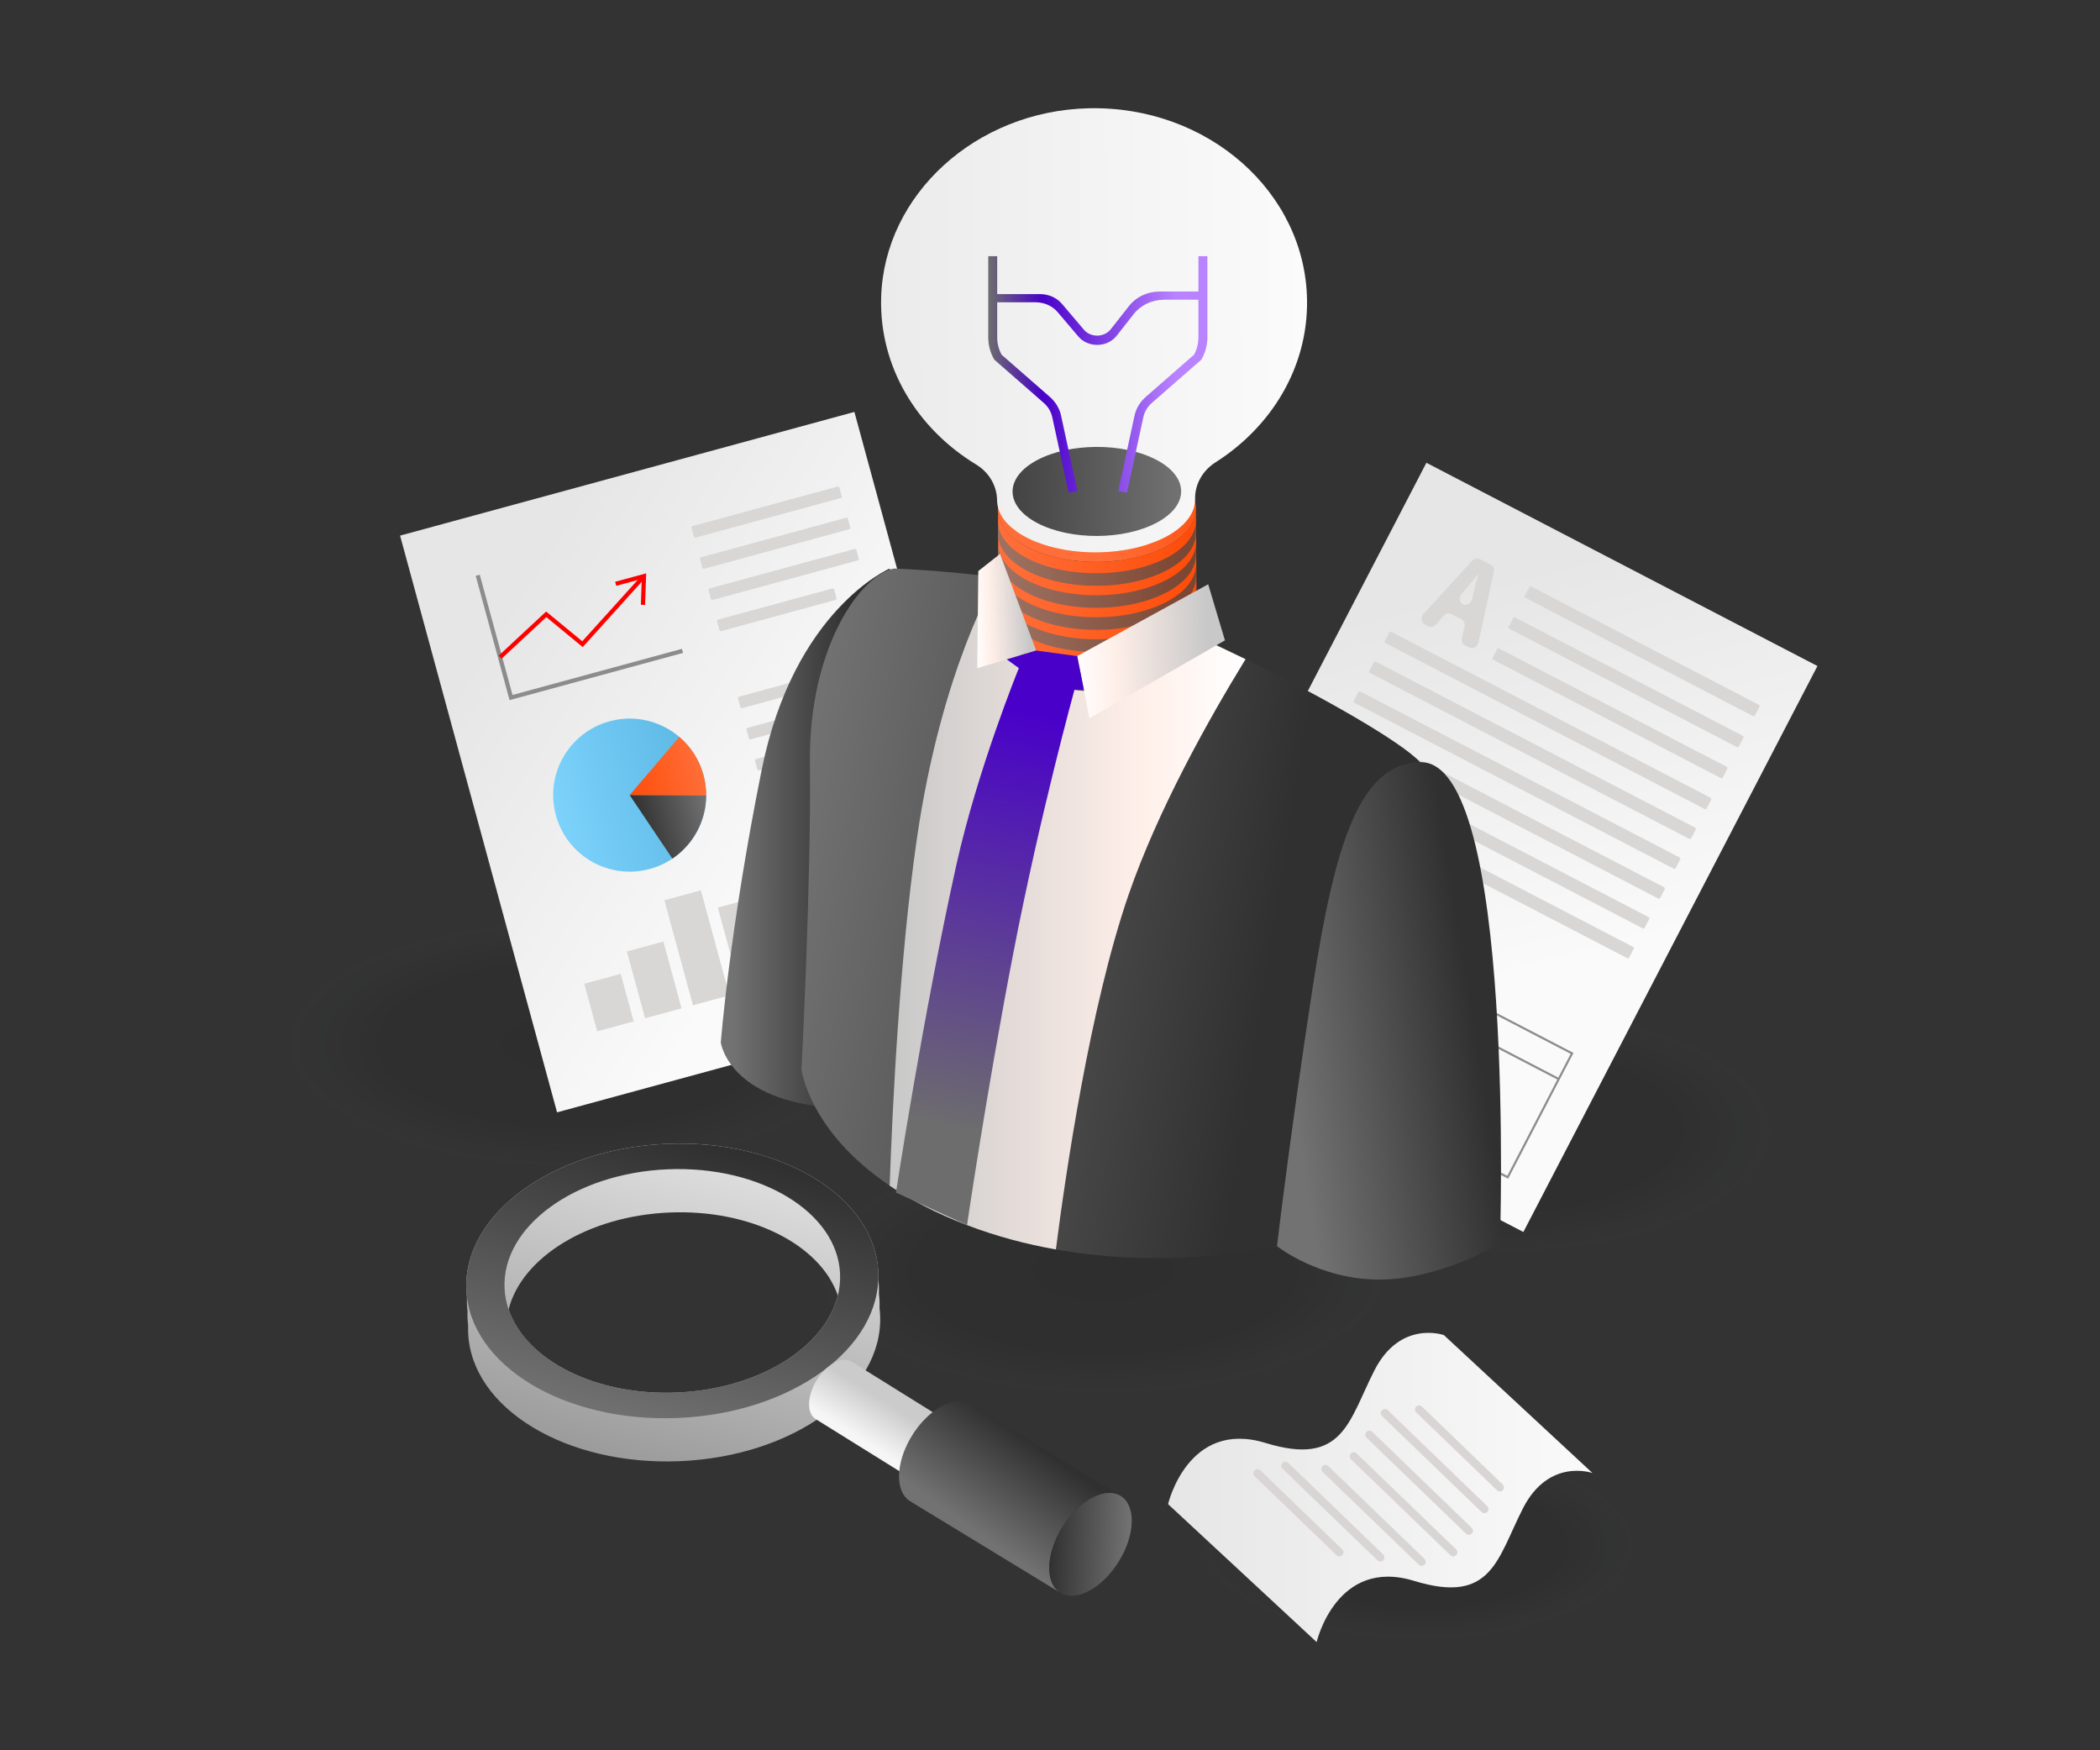<svg xmlns="http://www.w3.org/2000/svg" enable-background="new 0 0 3000 2500" viewBox="0 0 3000 2500" id="BusinessProblemSolving"><rect x="0" y="0" width="3000" height="2500" fill="#333333" stroke="none"/><rect width="2918.64" height="2432.2" x="40.68" y="33.9" fill="none"></rect><g opacity=".18" fill="#080808" class="color000000 svgShape"><ellipse cx="1575.52" cy="1814.93" fill="#8758ff" opacity="0" rx="179.22" ry="413.71" transform="rotate(-89.91 1575.52 1814.923)" class="color4c0000 svgShape"></ellipse><ellipse cx="1575.52" cy="1814.92" fill="#94b3fd" opacity=".038" rx="173.99" ry="401.64" transform="rotate(-89.91 1575.523 1814.922)" class="color4a0101 svgShape"></ellipse><ellipse cx="1575.52" cy="1814.92" fill="#252525" opacity=".077" rx="168.75" ry="389.56" transform="rotate(-89.91 1575.524 1814.921)" class="color480202 svgShape"></ellipse><ellipse cx="1575.53" cy="1814.92" fill="#242424" opacity=".115" rx="163.52" ry="377.49" transform="rotate(-89.91 1575.526 1814.92)" class="color460303 svgShape"></ellipse><ellipse cx="1575.53" cy="1814.92" fill="#242424" opacity=".154" rx="158.29" ry="365.41" transform="rotate(-89.91 1575.528 1814.92)" class="color440404 svgShape"></ellipse><ellipse cx="1575.53" cy="1814.92" fill="#232323" opacity=".192" rx="153.06" ry="353.34" transform="rotate(-89.91 1575.53 1814.919)" class="color420505 svgShape"></ellipse><ellipse cx="1575.53" cy="1814.92" fill="#232323" opacity=".231" rx="147.83" ry="341.27" transform="rotate(-89.91 1575.532 1814.918)" class="color400606 svgShape"></ellipse><ellipse cx="1575.53" cy="1814.92" fill="#222222" opacity=".269" rx="142.6" ry="329.19" transform="rotate(-89.91 1575.534 1814.917)" class="color3e0606 svgShape"></ellipse><ellipse cx="1575.54" cy="1814.92" fill="#212121" opacity=".308" rx="137.37" ry="317.12" transform="rotate(-89.91 1575.536 1814.916)" class="color3c0707 svgShape"></ellipse><ellipse cx="1575.54" cy="1814.92" fill="#212121" opacity=".346" rx="132.14" ry="305.04" transform="rotate(-89.91 1575.538 1814.915)" class="color3a0808 svgShape"></ellipse><ellipse cx="1575.54" cy="1814.92" fill="#202020" opacity=".385" rx="126.91" ry="292.97" transform="rotate(-89.91 1575.54 1814.914)" class="color380909 svgShape"></ellipse><ellipse cx="1575.54" cy="1814.92" fill="#202020" opacity=".423" rx="121.68" ry="280.89" transform="rotate(-89.91 1575.542 1814.913)" class="color360a0a svgShape"></ellipse><ellipse cx="1575.54" cy="1814.91" fill="#1f1f1f" opacity=".462" rx="116.45" ry="268.82" transform="rotate(-89.91 1575.543 1814.912)" class="color340b0b svgShape"></ellipse><ellipse cx="1575.55" cy="1814.91" fill="#1f1f1f" opacity=".5" rx="111.22" ry="256.75" transform="rotate(-89.91 1575.545 1814.912)" class="color330c0c svgShape"></ellipse><ellipse cx="1575.55" cy="1814.91" fill="#1f1f1f" opacity=".538" rx="105.99" ry="244.67" transform="rotate(-89.91 1575.547 1814.91)" class="color310d0d svgShape"></ellipse><ellipse cx="1575.55" cy="1814.91" fill="#1e1e1e" opacity=".577" rx="100.76" ry="232.6" transform="rotate(-89.91 1575.55 1814.91)" class="color2f0e0e svgShape"></ellipse><ellipse cx="1575.55" cy="1814.91" fill="#1e1e1e" opacity=".615" rx="95.53" ry="220.52" transform="rotate(-89.91 1575.551 1814.909)" class="color2d0f0f svgShape"></ellipse><ellipse cx="1575.55" cy="1814.91" fill="#1d1d1d" opacity=".654" rx="90.3" ry="208.45" transform="rotate(-89.91 1575.553 1814.908)" class="color2b1010 svgShape"></ellipse><ellipse cx="1575.55" cy="1814.91" fill="#1d1d1d" opacity=".692" rx="85.07" ry="196.38" transform="rotate(-89.909 1575.555 1814.907)" class="color291111 svgShape"></ellipse><ellipse cx="1575.56" cy="1814.91" fill="#1c1c1c" opacity=".731" rx="79.84" ry="184.3" transform="rotate(-89.909 1575.557 1814.906)" class="color271212 svgShape"></ellipse><ellipse cx="1575.56" cy="1814.91" fill="#1b1b1b" opacity=".769" rx="74.61" ry="172.23" transform="rotate(-89.909 1575.559 1814.905)" class="color251212 svgShape"></ellipse><ellipse cx="1575.56" cy="1814.91" fill="#1b1b1b" opacity=".808" rx="69.38" ry="160.15" transform="rotate(-89.909 1575.56 1814.904)" class="color231313 svgShape"></ellipse><ellipse cx="1575.56" cy="1814.91" fill="#1a1a1a" opacity=".846" rx="64.15" ry="148.08" transform="rotate(-89.909 1575.562 1814.904)" class="color211414 svgShape"></ellipse><ellipse cx="1575.56" cy="1814.9" fill="#1a1a1a" opacity=".885" rx="58.92" ry="136" transform="rotate(-89.909 1575.564 1814.903)" class="color1f1515 svgShape"></ellipse><ellipse cx="1575.57" cy="1814.9" fill="#1a1a1a" opacity=".923" rx="53.69" ry="123.93" transform="rotate(-89.909 1575.566 1814.902)" class="color1d1616 svgShape"></ellipse><ellipse cx="1575.57" cy="1814.9" fill="#191919" opacity=".962" rx="48.46" ry="111.86" transform="rotate(-89.909 1575.568 1814.9)" class="color1b1717 svgShape"></ellipse><ellipse cx="1575.57" cy="1814.9" fill="#181818" rx="43.22" ry="99.78" transform="rotate(-89.909 1575.57 1814.9)" class="color191818 svgShape"></ellipse></g><g opacity=".18" fill="#080808" class="color000000 svgShape"><ellipse cx="817.37" cy="1491.14" fill="#8758ff" opacity="0" rx="179.22" ry="413.71" transform="rotate(-89.91 817.371 1491.136)" class="color4c0000 svgShape"></ellipse><ellipse cx="817.37" cy="1491.14" fill="#94b3fd" opacity=".038" rx="173.99" ry="401.64" transform="rotate(-89.91 817.373 1491.135)" class="color4a0101 svgShape"></ellipse><ellipse cx="817.37" cy="1491.14" fill="#252525" opacity=".077" rx="168.75" ry="389.56" transform="rotate(-89.91 817.375 1491.135)" class="color480202 svgShape"></ellipse><ellipse cx="817.38" cy="1491.14" fill="#242424" opacity=".115" rx="163.52" ry="377.49" transform="rotate(-89.91 817.377 1491.134)" class="color460303 svgShape"></ellipse><ellipse cx="817.38" cy="1491.13" fill="#242424" opacity=".154" rx="158.29" ry="365.41" transform="rotate(-89.91 817.379 1491.133)" class="color440404 svgShape"></ellipse><ellipse cx="817.38" cy="1491.13" fill="#232323" opacity=".192" rx="153.06" ry="353.34" transform="rotate(-89.91 817.38 1491.132)" class="color420505 svgShape"></ellipse><ellipse cx="817.38" cy="1491.13" fill="#232323" opacity=".231" rx="147.83" ry="341.27" transform="rotate(-89.91 817.383 1491.131)" class="color400606 svgShape"></ellipse><ellipse cx="817.38" cy="1491.13" fill="#222222" opacity=".269" rx="142.6" ry="329.19" transform="rotate(-89.91 817.385 1491.13)" class="color3e0606 svgShape"></ellipse><ellipse cx="817.39" cy="1491.13" fill="#212121" opacity=".308" rx="137.37" ry="317.12" transform="rotate(-89.91 817.386 1491.13)" class="color3c0707 svgShape"></ellipse><ellipse cx="817.39" cy="1491.13" fill="#212121" opacity=".346" rx="132.14" ry="305.04" transform="rotate(-89.91 817.388 1491.128)" class="color3a0808 svgShape"></ellipse><ellipse cx="817.39" cy="1491.13" fill="#202020" opacity=".385" rx="126.91" ry="292.97" transform="rotate(-89.91 817.39 1491.127)" class="color380909 svgShape"></ellipse><ellipse cx="817.39" cy="1491.13" fill="#202020" opacity=".423" rx="121.68" ry="280.89" transform="rotate(-89.91 817.392 1491.127)" class="color360a0a svgShape"></ellipse><ellipse cx="817.39" cy="1491.13" fill="#1f1f1f" opacity=".462" rx="116.45" ry="268.82" transform="rotate(-89.91 817.394 1491.126)" class="color340b0b svgShape"></ellipse><ellipse cx="817.4" cy="1491.13" fill="#1f1f1f" opacity=".5" rx="111.22" ry="256.75" transform="rotate(-89.91 817.396 1491.125)" class="color330c0c svgShape"></ellipse><ellipse cx="817.4" cy="1491.13" fill="#1f1f1f" opacity=".538" rx="105.99" ry="244.67" transform="rotate(-89.91 817.398 1491.124)" class="color310d0d svgShape"></ellipse><ellipse cx="817.4" cy="1491.12" fill="#1e1e1e" opacity=".577" rx="100.76" ry="232.6" transform="rotate(-89.91 817.4 1491.123)" class="color2f0e0e svgShape"></ellipse><ellipse cx="817.4" cy="1491.12" fill="#1e1e1e" opacity=".615" rx="95.53" ry="220.52" transform="rotate(-89.91 817.402 1491.122)" class="color2d0f0f svgShape"></ellipse><ellipse cx="817.4" cy="1491.12" fill="#1d1d1d" opacity=".654" rx="90.3" ry="208.45" transform="rotate(-89.91 817.403 1491.121)" class="color2b1010 svgShape"></ellipse><ellipse cx="817.41" cy="1491.12" fill="#1d1d1d" opacity=".692" rx="85.07" ry="196.38" transform="rotate(-89.909 817.405 1491.12)" class="color291111 svgShape"></ellipse><ellipse cx="817.41" cy="1491.12" fill="#1c1c1c" opacity=".731" rx="79.84" ry="184.3" transform="rotate(-89.909 817.407 1491.12)" class="color271212 svgShape"></ellipse><ellipse cx="817.41" cy="1491.12" fill="#1b1b1b" opacity=".769" rx="74.61" ry="172.23" transform="rotate(-89.909 817.41 1491.118)" class="color251212 svgShape"></ellipse><ellipse cx="817.41" cy="1491.12" fill="#1b1b1b" opacity=".808" rx="69.38" ry="160.15" transform="rotate(-89.909 817.411 1491.118)" class="color231313 svgShape"></ellipse><ellipse cx="817.41" cy="1491.12" fill="#1a1a1a" opacity=".846" rx="64.15" ry="148.08" transform="rotate(-89.909 817.413 1491.117)" class="color211414 svgShape"></ellipse><ellipse cx="817.41" cy="1491.12" fill="#1a1a1a" opacity=".885" rx="58.92" ry="136" transform="rotate(-89.909 817.415 1491.116)" class="color1f1515 svgShape"></ellipse><ellipse cx="817.42" cy="1491.12" fill="#1a1a1a" opacity=".923" rx="53.69" ry="123.93" transform="rotate(-89.909 817.417 1491.115)" class="color1d1616 svgShape"></ellipse><ellipse cx="817.42" cy="1491.12" fill="#191919" opacity=".962" rx="48.46" ry="111.86" transform="rotate(-89.909 817.419 1491.114)" class="color1b1717 svgShape"></ellipse><ellipse cx="817.42" cy="1491.11" fill="#181818" rx="43.22" ry="99.78" transform="rotate(-89.909 817.42 1491.113)" class="color191818 svgShape"></ellipse></g><g opacity=".18" fill="#080808" class="color000000 svgShape"><ellipse cx="2126.35" cy="1614.03" fill="#8758ff" opacity="0" rx="179.22" ry="413.71" transform="rotate(-89.91 2126.349 1614.03)" class="color4c0000 svgShape"></ellipse><ellipse cx="2126.35" cy="1614.03" fill="#94b3fd" opacity=".038" rx="173.99" ry="401.64" transform="rotate(-89.91 2126.35 1614.03)" class="color4a0101 svgShape"></ellipse><ellipse cx="2126.35" cy="1614.03" fill="#252525" opacity=".077" rx="168.75" ry="389.56" transform="rotate(-89.91 2126.352 1614.029)" class="color480202 svgShape"></ellipse><ellipse cx="2126.35" cy="1614.03" fill="#242424" opacity=".115" rx="163.52" ry="377.49" transform="rotate(-89.91 2126.354 1614.028)" class="color460303 svgShape"></ellipse><ellipse cx="2126.36" cy="1614.03" fill="#242424" opacity=".154" rx="158.29" ry="365.41" transform="rotate(-89.91 2126.356 1614.027)" class="color440404 svgShape"></ellipse><ellipse cx="2126.36" cy="1614.03" fill="#232323" opacity=".192" rx="153.06" ry="353.34" transform="rotate(-89.91 2126.358 1614.026)" class="color420505 svgShape"></ellipse><ellipse cx="2126.36" cy="1614.03" fill="#232323" opacity=".231" rx="147.83" ry="341.27" transform="rotate(-89.91 2126.36 1614.025)" class="color400606 svgShape"></ellipse><ellipse cx="2126.36" cy="1614.03" fill="#222222" opacity=".269" rx="142.6" ry="329.19" transform="rotate(-89.91 2126.362 1614.024)" class="color3e0606 svgShape"></ellipse><ellipse cx="2126.36" cy="1614.03" fill="#212121" opacity=".308" rx="137.37" ry="317.12" transform="rotate(-89.91 2126.364 1614.023)" class="color3c0707 svgShape"></ellipse><ellipse cx="2126.37" cy="1614.02" fill="#212121" opacity=".346" rx="132.14" ry="305.04" transform="rotate(-89.91 2126.366 1614.022)" class="color3a0808 svgShape"></ellipse><ellipse cx="2126.37" cy="1614.02" fill="#202020" opacity=".385" rx="126.91" ry="292.97" transform="rotate(-89.91 2126.368 1614.021)" class="color380909 svgShape"></ellipse><ellipse cx="2126.37" cy="1614.02" fill="#202020" opacity=".423" rx="121.68" ry="280.89" transform="rotate(-89.91 2126.37 1614.02)" class="color360a0a svgShape"></ellipse><ellipse cx="2126.37" cy="1614.02" fill="#1f1f1f" opacity=".462" rx="116.45" ry="268.82" transform="rotate(-89.91 2126.371 1614.02)" class="color340b0b svgShape"></ellipse><ellipse cx="2126.37" cy="1614.02" fill="#1f1f1f" opacity=".5" rx="111.22" ry="256.75" transform="rotate(-89.91 2126.373 1614.019)" class="color330c0c svgShape"></ellipse><ellipse cx="2126.38" cy="1614.02" fill="#1f1f1f" opacity=".538" rx="105.99" ry="244.67" transform="rotate(-89.91 2126.375 1614.018)" class="color310d0d svgShape"></ellipse><ellipse cx="2126.38" cy="1614.02" fill="#1e1e1e" opacity=".577" rx="100.76" ry="232.6" transform="rotate(-89.91 2126.377 1614.017)" class="color2f0e0e svgShape"></ellipse><ellipse cx="2126.38" cy="1614.02" fill="#1e1e1e" opacity=".615" rx="95.53" ry="220.52" transform="rotate(-89.91 2126.379 1614.016)" class="color2d0f0f svgShape"></ellipse><ellipse cx="2126.38" cy="1614.02" fill="#1d1d1d" opacity=".654" rx="90.3" ry="208.45" transform="rotate(-89.91 2126.38 1614.015)" class="color2b1010 svgShape"></ellipse><ellipse cx="2126.38" cy="1614.02" fill="#1d1d1d" opacity=".692" rx="85.07" ry="196.38" transform="rotate(-89.909 2126.383 1614.014)" class="color291111 svgShape"></ellipse><ellipse cx="2126.39" cy="1614.02" fill="#1c1c1c" opacity=".731" rx="79.84" ry="184.3" transform="rotate(-89.909 2126.385 1614.013)" class="color271212 svgShape"></ellipse><ellipse cx="2126.39" cy="1614.01" fill="#1b1b1b" opacity=".769" rx="74.61" ry="172.23" transform="rotate(-89.909 2126.387 1614.012)" class="color251212 svgShape"></ellipse><ellipse cx="2126.39" cy="1614.01" fill="#1b1b1b" opacity=".808" rx="69.38" ry="160.15" transform="rotate(-89.909 2126.388 1614.011)" class="color231313 svgShape"></ellipse><ellipse cx="2126.39" cy="1614.01" fill="#1a1a1a" opacity=".846" rx="64.15" ry="148.08" transform="rotate(-89.909 2126.39 1614.01)" class="color211414 svgShape"></ellipse><ellipse cx="2126.39" cy="1614.01" fill="#1a1a1a" opacity=".885" rx="58.92" ry="136" transform="rotate(-89.909 2126.392 1614.01)" class="color1f1515 svgShape"></ellipse><ellipse cx="2126.39" cy="1614.01" fill="#1a1a1a" opacity=".923" rx="53.69" ry="123.93" transform="rotate(-89.909 2126.394 1614.009)" class="color1d1616 svgShape"></ellipse><ellipse cx="2126.4" cy="1614.01" fill="#191919" opacity=".962" rx="48.46" ry="111.86" transform="rotate(-89.909 2126.396 1614.008)" class="color1b1717 svgShape"></ellipse><ellipse cx="2126.4" cy="1614.01" fill="#181818" rx="43.22" ry="99.78" transform="rotate(-89.909 2126.398 1614.007)" class="color191818 svgShape"></ellipse></g><linearGradient id="a" x1="4304.833" x2="4681.011" y1="-1623.451" y2="-1213.459" gradientTransform="rotate(27.459 -1924.075 -5072.309)" gradientUnits="userSpaceOnUse"><stop offset="0" stop-color="#e6e6e6" class="stopColore6e6e6 svgShape"></stop><stop offset="1" stop-color="#fafafa" class="stopColorfafafa svgShape"></stop></linearGradient><polygon fill="url(#a)" points="2176.24 1759.7 1617.61 1469.39 2037.71 661 2596.34 951.31"></polygon><rect width="517.69" height="199.41" x="1711.25" y="1374.04" fill="none" stroke="#8c8c8c" stroke-miterlimit="10" stroke-width="3" transform="rotate(27.459 1970.222 1473.86)" class="colorStroke8c8c8c svgStroke"></rect><line x1="1767.38" x2="2226.74" y1="1302.5" y2="1541.22" fill="none" stroke="#8c8c8c" stroke-miterlimit="10" stroke-width="3" class="colorStroke8c8c8c svgStroke"></line><path fill="#d8d7d6" d="M2003.48 1287.86l-178.04-92.52c-1.03-.53-1.43-1.81-.9-2.84l6.42-12.35c.53-1.03 1.81-1.43 2.84-.9l178.04 92.52c1.03.53 1.43 1.81.9 2.84l-6.42 12.35C2005.79 1287.99 2004.51 1288.4 2003.48 1287.86zM2504.31 1022.81l-325.13-168.96c-1.03-.53-1.43-1.81-.9-2.84l6.42-12.35c.53-1.03 1.81-1.43 2.84-.9l325.13 168.96c1.03.53 1.43 1.81.9 2.84l-6.42 12.35C2506.62 1022.94 2505.34 1023.35 2504.31 1022.81zM2481.31 1067.07L2156.18 898.1c-1.03-.53-1.43-1.81-.9-2.84l6.42-12.35c.53-1.03 1.81-1.43 2.84-.9l325.13 168.96c1.03.53 1.43 1.81.9 2.84l-6.42 12.35C2483.62 1067.2 2482.34 1067.6 2481.31 1067.07zM2458.31 1111.32l-325.13-168.96c-1.03-.53-1.43-1.81-.9-2.84l6.42-12.35c.53-1.03 1.81-1.43 2.84-.9l325.13 168.96c1.03.53 1.43 1.81.9 2.84l-6.42 12.35C2460.62 1111.45 2459.34 1111.85 2458.31 1111.32zM2435.32 1155.57l-456.14-237.05c-1.03-.53-1.43-1.81-.9-2.84l6.42-12.35c.53-1.03 1.81-1.43 2.84-.9l456.14 237.05c1.03.53 1.43 1.81.9 2.84l-6.42 12.35C2437.62 1155.7 2436.34 1156.11 2435.32 1155.57zM2413.17 1198.18l-456.14-237.05c-1.03-.53-1.43-1.81-.9-2.84l6.42-12.35c.53-1.03 1.81-1.43 2.84-.9l456.14 237.05c1.03.53 1.43 1.81.9 2.84l-6.42 12.35C2415.48 1198.31 2414.2 1198.71 2413.17 1198.18zM2391.03 1240.79l-456.14-237.05c-1.03-.53-1.43-1.81-.9-2.84l6.42-12.35c.53-1.03 1.81-1.43 2.84-.9l456.14 237.05c1.03.53 1.43 1.81.9 2.84l-6.42 12.35C2393.34 1240.92 2392.06 1241.32 2391.03 1240.79zM2368.89 1283.39l-456.14-237.05c-1.03-.53-1.43-1.81-.9-2.84l6.42-12.35c.53-1.03 1.81-1.43 2.84-.9l456.14 237.05c1.03.53 1.43 1.81.9 2.84l-6.42 12.35C2371.2 1283.52 2369.92 1283.93 2368.89 1283.39zM2346.75 1326l-456.14-237.05c-1.03-.53-1.43-1.81-.9-2.84l6.42-12.35c.53-1.03 1.81-1.43 2.84-.9l456.14 237.05c1.03.53 1.43 1.81.9 2.84l-6.42 12.35C2349.06 1326.13 2347.78 1326.53 2346.75 1326zM2324.61 1368.6l-456.14-237.05c-1.03-.53-1.43-1.81-.9-2.84l6.42-12.35c.53-1.03 1.81-1.43 2.84-.9l456.14 237.05c1.03.53 1.43 1.81.9 2.84l-6.42 12.35C2326.92 1368.73 2325.64 1369.14 2324.61 1368.6zM2045.4 1354.26l-238.21-123.79c-1.03-.53-1.43-1.81-.9-2.84l6.42-12.35c.53-1.03 1.81-1.43 2.84-.9l238.21 123.79c1.03.53 1.43 1.81.9 2.84l-6.42 12.35C2047.71 1354.39 2046.43 1354.79 2045.4 1354.26z" class="colord8d7d6 svgShape"></path><line x1="2028.34" x2="1936.39" y1="1391.65" y2="1568.59" fill="none" stroke="#8c8c8c" stroke-miterlimit="10" stroke-width="3" class="colorStroke8c8c8c svgStroke"></line><path fill="#d8d7d6" d="M2062.3,879.64l-10.86,12.43c-2.91,3.33-7.32,4.39-10.79,2.58l-5.43-2.82c-5.19-2.7-5.93-10.35-1.47-15.22     l69.4-75.83c2.92-3.19,7.23-4.16,10.62-2.39l16.11,8.37c3.38,1.76,5.07,5.82,4.16,10.03l-21.82,100.56     c-1.4,6.47-8.1,10.28-13.31,7.58l-6.34-3.29c-3.41-1.77-5.09-5.88-4.14-10.11l3.74-16.59c0.95-4.23-0.73-8.34-4.14-10.11     l-14.94-7.76C2069.62,875.25,2065.21,876.31,2062.3,879.64z M2089.72,862.99c5.16,2.68,11.8-1.04,13.28-7.44l2.92-12.63     c1.61-7.13,4.03-15.83,5.92-22.82l-0.28-0.14c-4.64,5.56-10.17,12.84-14.86,18.17l-8.61,9.82     C2083.8,852.84,2084.61,860.33,2089.72,862.99L2089.72,862.99z" class="colord8d7d6 svgShape"></path><linearGradient id="b" x1="-1251.407" x2="-984.315" y1="-51.783" y2="239.317" gradientTransform="matrix(1.343 -.365 .365 1.343 2404.308 509.63)" gradientUnits="userSpaceOnUse"><stop offset="0" stop-color="#e6e6e6" class="stopColore6e6e6 svgShape"></stop><stop offset="1" stop-color="#fafafa" class="stopColorfafafa svgShape"></stop></linearGradient><polygon fill="url(#b)" points="1444.81 1412.14 795.79 1588.8 571.54 765.04 1220.56 588.38"></polygon><polyline fill="none" stroke="#8c8c8c" stroke-miterlimit="10" stroke-width="6" points="682.51 821.72 730.05 996.34 975.01 929.66"></polyline><polyline fill="none" stroke="red" stroke-miterlimit="10" stroke-width="6" points="714.37 938.75 780.34 877.45 832.14 920.1 919.96 822.9"></polyline><polyline fill="none" stroke="red" stroke-miterlimit="10" stroke-width="6" points="879.6 833.88 919.96 822.9 918.54 863.94"></polyline><path fill="#d8d7d6" d="M1201.03 711.41l-207.12 56.38c-1.12.3-2.28-.36-2.59-1.48l-3.36-12.32c-.3-1.12.36-2.28 1.48-2.59l207.12-56.38c1.12-.3 2.28.36 2.59 1.48l3.36 12.32C1202.82 709.94 1202.15 711.11 1201.03 711.41zM1213.16 755.95l-207.12 56.38c-1.12.3-2.28-.36-2.59-1.48l-3.36-12.32c-.3-1.12.36-2.28 1.48-2.59l207.12-56.38c1.12-.3 2.28.36 2.59 1.48l3.36 12.32C1214.94 754.48 1214.28 755.65 1213.16 755.95zM1225.28 800.49l-207.12 56.38c-1.12.3-2.28-.36-2.59-1.48l-3.36-12.32c-.3-1.12.36-2.28 1.48-2.59l207.12-56.38c1.12-.3 2.28.36 2.59 1.48l3.36 12.32C1227.07 799.02 1226.4 800.18 1225.28 800.49zM1193.52 856.97l-163.24 44.43c-1.12.3-2.28-.36-2.59-1.48l-3.36-12.32c-.3-1.12.36-2.28 1.48-2.59l163.24-44.43c1.12-.3 2.28.36 2.59 1.48l3.36 12.32C1195.31 855.5 1194.64 856.66 1193.52 856.97zM1267.37 955.09l-207.12 56.38c-1.12.3-2.28-.36-2.59-1.48l-3.36-12.32c-.3-1.12.36-2.28 1.48-2.59l207.12-56.38c1.12-.3 2.28.36 2.59 1.48l3.36 12.32C1269.16 953.62 1268.49 954.79 1267.37 955.09zM1279.49 999.63L1072.37 1056c-1.12.3-2.28-.36-2.59-1.48l-3.36-12.32c-.3-1.12.36-2.28 1.48-2.59l207.12-56.38c1.12-.3 2.28.36 2.59 1.48l3.36 12.32C1281.28 998.16 1280.61 999.32 1279.49 999.63zM1291.62 1044.16l-207.12 56.38c-1.12.3-2.28-.36-2.59-1.48l-3.36-12.32c-.3-1.12.36-2.28 1.48-2.59l207.12-56.38c1.12-.3 2.28.36 2.59 1.48l3.36 12.32C1293.4 1042.69 1292.74 1043.86 1291.62 1044.16zM1259.86 1100.64l-163.24 44.43c-1.12.3-2.28-.36-2.59-1.48l-3.36-12.32c-.3-1.12.36-2.28 1.48-2.59l163.24-44.43c1.12-.3 2.28.36 2.59 1.48l3.36 12.32C1261.65 1099.17 1260.98 1100.34 1259.86 1100.64z" class="colord8d7d6 svgShape"></path><g fill="#080808" class="color000000 svgShape"><path fill="#d8d7d6" d="M1333.71 1198.77l-207.12 56.38c-1.12.3-2.28-.36-2.59-1.48l-3.36-12.32c-.3-1.12.36-2.28 1.48-2.59l207.12-56.38c1.12-.3 2.28.36 2.59 1.48l3.36 12.32C1335.49 1197.3 1334.82 1198.46 1333.71 1198.77zM1345.83 1243.3l-207.12 56.38c-1.12.3-2.28-.36-2.59-1.48l-3.36-12.32c-.3-1.12.36-2.28 1.48-2.59l207.12-56.38c1.12-.3 2.28.36 2.59 1.48l3.36 12.32C1347.61 1241.83 1346.95 1243 1345.83 1243.3zM1357.95 1287.84l-207.12 56.38c-1.12.3-2.28-.36-2.59-1.48l-3.36-12.32c-.3-1.12.36-2.28 1.48-2.59l207.12-56.38c1.12-.3 2.28.36 2.59 1.48l3.36 12.32C1359.74 1286.37 1359.07 1287.53 1357.95 1287.84zM1326.2 1344.32l-163.24 44.43c-1.12.3-2.28-.36-2.59-1.48l-3.36-12.32c-.3-1.12.36-2.28 1.48-2.59l163.24-44.43c1.12-.3 2.28.36 2.59 1.48l3.36 12.32C1327.98 1342.85 1327.31 1344.01 1326.2 1344.32z" class="colord8d7d6 svgShape"></path></g><g fill="#080808" class="color000000 svgShape"><linearGradient id="c" x1="-1240.089" x2="-1083.025" y1="150.087" y2="150.087" gradientTransform="matrix(1.343 -.365 .365 1.343 2404.308 509.63)" gradientUnits="userSpaceOnUse"><stop offset="0" stop-color="#7cd2fb" class="stopColor82fb7c svgShape"></stop><stop offset="1" stop-color="#5cb8e4" class="stopColor0ba2b3 svgShape"></stop></linearGradient><path fill="url(#c)" d="M1004.98,1106.98c2.68,9.83,3.91,19.67,3.85,29.38c-0.18,36.16-18.45,70.02-48.29,90.05     c-9.6,6.52-20.48,11.55-32.29,14.77c-58.22,15.85-118.3-18.52-134.16-76.79c-15.85-58.22,18.52-118.3,76.74-134.15     c36.18-9.85,73.1-0.32,99.61,22.31C986.62,1066.27,998.97,1084.89,1004.98,1106.98z"></path><linearGradient id="d" x1="-1161.556" x2="-1083.025" y1="138.487" y2="138.487" gradientTransform="matrix(1.343 -.365 .365 1.343 2404.308 509.63)" gradientUnits="userSpaceOnUse"><stop offset="0" stop-color="#fe4d0a" class="stopColorfe7f0a svgShape"></stop><stop offset="1" stop-color="#ff6e38" class="stopColorffb538 svgShape"></stop></linearGradient><path fill="url(#d)" d="M1004.98,1106.98c2.68,9.83,3.91,19.67,3.85,29.38c-47.29,0.19-109.3-0.68-109.3-0.68l70.91-83.14     C986.62,1066.27,998.97,1084.89,1004.98,1106.98z"></path><linearGradient id="e" x1="-1161.556" x2="-1085.899" y1="187.281" y2="187.281" gradientTransform="matrix(1.343 -.365 .365 1.343 2404.308 509.63)" gradientUnits="userSpaceOnUse"><stop offset="0" stop-color="#303030" class="stopColor303030 svgShape"></stop><stop offset="1" stop-color="#727272" class="stopColor727272 svgShape"></stop></linearGradient><path fill="url(#e)" d="M1008.83,1136.35c-0.18,36.16-18.45,70.02-48.29,90.05l-61-90.72L1008.83,1136.35z"></path></g><g fill="#080808" class="color000000 svgShape"><rect width="54.03" height="70.42" x="842.99" y="1396.79" fill="#d8d7d6" transform="rotate(-15.225 870.124 1432.195)" class="colord8d7d6 svgShape"></rect><rect width="54.03" height="98.92" x="907.65" y="1350.17" fill="#d8d7d6" transform="rotate(-15.225 934.788 1399.824)" class="colord8d7d6 svgShape"></rect><rect width="54.03" height="155.46" x="968.62" y="1276.01" fill="#d8d7d6" transform="rotate(-15.225 995.769 1353.922)" class="colord8d7d6 svgShape"></rect><rect width="54.03" height="125.31" x="1040.98" y="1287.01" fill="#d8d7d6" transform="rotate(-15.225 1068.137 1349.847)" class="colord8d7d6 svgShape"></rect></g><g fill="#080808" class="color000000 svgShape"><linearGradient id="f" x1="89.207" x2="-79.909" y1="1197.581" y2="1197.581" gradientTransform="translate(1126.697)" gradientUnits="userSpaceOnUse"><stop offset="0" stop-color="#303030" class="stopColor303030 svgShape"></stop><stop offset="1" stop-color="#727272" class="stopColor727272 svgShape"></stop></linearGradient><path fill="url(#f)" d="M1270.95,812.08c0,0-136.66,58.5-182.74,287.14c-46.08,228.64-58.49,389.93-58.49,389.93    s12.41,92.16,186.1,93.94C1389.51,1584.85,1270.95,812.08,1270.95,812.08z"></path><linearGradient id="g" x1="690.577" x2="-4.813" y1="1360.124" y2="1249.575" gradientTransform="translate(1126.697)" gradientUnits="userSpaceOnUse"><stop offset="0" stop-color="#303030" class="stopColor303030 svgShape"></stop><stop offset="1" stop-color="#727272" class="stopColor727272 svgShape"></stop></linearGradient><path fill="url(#g)" d="M1824.27,1779.93c0,0-144.42,35.13-315.85,4.7c-41.29-7.29-84.15-18.4-126.95-34.74    c-44.72-17.07-81.07-36.4-110.52-56.36c-115.8-78.23-125.98-166.09-125.98-166.09s14.04-268.49,12.03-436.84    c-2-168.3,74.17-270.5,120.25-278.52c0,0,64.68,2.01,146.67,12.52c33.41,4.26,69.77,9.98,105.77,17.51    c56.46,11.84,154.74,53.08,249.66,99.41c113.94,55.63,223.09,118.64,249.31,147.06    C2076.76,1140.7,1824.27,1779.93,1824.27,1779.93z"></path><linearGradient id="h" x1="976.99" x2="705.966" y1="1442.81" y2="1485.603" gradientTransform="translate(1126.697)" gradientUnits="userSpaceOnUse"><stop offset="0" stop-color="#303030" class="stopColor303030 svgShape"></stop><stop offset="1" stop-color="#727272" class="stopColor727272 svgShape"></stop></linearGradient><path fill="url(#h)" d="M2028.68,1088.61c-86.25,2.21-121.63,115.18-153.53,322.55c-31.9,207.37-50.86,368.77-50.86,368.77    s59.72,47.74,146.57,47.74c86.85,0,171.92-51.4,171.92-51.4S2166.26,1085.09,2028.68,1088.61z"></path><linearGradient id="i" x1="144.251" x2="652.664" y1="1304.615" y2="1304.615" gradientTransform="translate(1126.697)" gradientUnits="userSpaceOnUse"><stop offset="0" stop-color="#c8c8c8" class="stopColorc8c8c8 svgShape"></stop><stop offset=".707" stop-color="#ffefe9" class="stopColorefefef svgShape"></stop><stop offset="1" stop-color="#ffffff" class="stopColorffffff svgShape"></stop></linearGradient><path fill="url(#i)" d="M1779.36,941.53c-53.67,87.52-125.44,215.8-167.17,336.69c-55.28,160.22-90.16,400.1-103.77,506.41    c-41.29-7.29-84.15-18.4-126.95-34.74c-44.72-17.07-81.07-36.4-110.52-56.36c4.06-115.8,14.39-325.29,38.6-493.78    c35.52-246.57,114.38-375.14,114.38-375.14c33.41,4.26,69.77,9.98,105.77,17.51C1586.16,853.96,1684.45,895.2,1779.36,941.53z"></path><linearGradient id="j" x1="1185.053" x2="986.207" y1="1780.407" y2="1780.407" gradientTransform="rotate(-.642 -77499.826 -41950.948)" gradientUnits="userSpaceOnUse"><stop offset="0" stop-color="#434343" class="stopColor434343 svgShape"></stop><stop offset="1" stop-color="#727272" class="stopColor727272 svgShape"></stop></linearGradient><path fill="url(#j)" d="M1679.77,806.92l0.64,121.07c0.1,15.03-10.58,30.14-32.05,41.79c-2.49,1.34-5.1,2.61-7.72,3.8     c-0.84,0.4-1.73,0.72-2.58,1.11c-1.23,0.48-2.36,1.03-3.63,1.51c-0.51,0.2-1.1,0.36-1.65,0.56c-1.94,0.76-3.97,1.43-6,2.12     c-0.93,0.28-1.82,0.68-2.75,0.96c-0.46,0.12-0.93,0.24-1.39,0.36c-1.31,0.4-2.67,0.77-4.02,1.13c-1.18,0.32-2.37,0.68-3.6,0.97     c-0.04,0-0.04,0-0.08,0.04c-0.59,0.12-1.31,0.25-1.95,0.41c-1.1,0.28-2.2,0.53-3.3,0.73c-0.97,0.2-1.91,0.45-2.88,0.65     c-1.18,0.24-2.46,0.41-3.69,0.66c-0.89,0.12-1.82,0.33-2.71,0.45c-0.47,0.08-0.93,0.16-1.4,0.25c-2.5,0.37-5.04,0.71-7.59,1.01     c-0.08,0-0.21,0.04-0.3,0.04c-0.38,0.04-0.72,0.05-1.1,0.09c-2.04,0.21-4.07,0.43-6.15,0.61c-0.76,0.05-1.53,0.05-2.29,0.14     c-0.89,0.05-1.78,0.1-2.67,0.14c-0.85,0.05-1.7,0.09-2.55,0.14c-1.87,0.1-3.69,0.12-5.52,0.13c-0.55,0.01-1.1,0.05-1.61,0.02     c-0.17,0-0.34,0.04-0.51,0.04c-2.63-0.01-5.27-0.02-7.86-0.11c-0.38-0.03-0.76-0.07-1.15-0.07c-0.93-0.03-1.87-0.1-2.76-0.13     c-1.44-0.1-2.89-0.13-4.33-0.23c-0.85-0.07-1.7-0.18-2.55-0.25c-1.23-0.1-2.46-0.21-3.65-0.35c-0.89-0.11-1.74-0.14-2.64-0.25     c-1.06-0.14-2.08-0.33-3.15-0.43c-1.62-0.21-3.19-0.43-4.81-0.69c-0.68-0.11-1.36-0.18-2.04-0.29c-0.85-0.15-1.62-0.37-2.43-0.52     c-2.34-0.4-4.6-0.84-6.85-1.4c-0.21-0.04-0.47-0.11-0.68-0.15c-0.81-0.15-1.62-0.29-2.42-0.48c-0.72-0.19-1.45-0.41-2.17-0.6     c-1.19-0.3-2.38-0.6-3.53-0.93c-1.92-0.56-3.79-1.12-5.67-1.72c-1.11-0.34-2.22-0.71-3.28-1.09c-1.96-0.68-3.88-1.39-5.8-2.19     c-0.9-0.34-1.79-0.68-2.69-1.06c-2.73-1.17-5.42-2.39-7.98-3.72c-2.48-1.25-4.74-2.59-6.97-3.96c-0.56-0.34-1.11-0.72-1.67-1.07     c-0.6-0.38-1.2-0.76-1.75-1.14c-0.6-0.38-1.03-0.84-1.63-1.22c-1.58-1.15-3.08-2.33-4.46-3.52c-0.47-0.34-1.03-0.73-1.46-1.11     c-0.43-0.38-0.77-0.81-1.2-1.19c-0.77-0.73-1.55-1.49-2.23-2.22c-0.47-0.46-0.99-0.92-1.38-1.38c-0.47-0.54-0.86-1.08-1.33-1.61     c-0.48-0.62-0.95-1.19-1.42-1.77c-0.22-0.35-0.52-0.65-0.78-0.96c-0.69-1-1.3-2-1.86-3c-0.22-0.31-0.43-0.62-0.6-0.92     c-0.04-0.08-0.09-0.15-0.13-0.23c-0.78-1.35-1.39-2.7-1.96-4.05c-0.09-0.19-0.18-0.43-0.26-0.66c-0.13-0.42-0.27-0.85-0.4-1.27     c-0.26-0.66-0.53-1.35-0.75-2.05c-0.18-0.62-0.27-1.28-0.41-1.93c-0.09-0.42-0.18-0.85-0.27-1.28c-0.04-0.27-0.13-0.5-0.18-0.77     c-0.19-1.31-0.29-2.67-0.35-4.03l-0.01-0.47l-0.64-121.03c0.02,1.74,0.21,3.48,0.53,5.23c0.05,0.43,0.18,0.85,0.27,1.28     c0.27,1.35,0.67,2.67,1.15,4.02c0.13,0.42,0.27,0.85,0.4,1.24c0.66,1.66,1.44,3.32,2.35,4.97c0.17,0.31,0.39,0.62,0.61,0.92     c0.78,1.31,1.69,2.62,2.64,3.93c0.48,0.61,0.95,1.19,1.42,1.77c0.86,1,1.77,2,2.71,2.99c0.69,0.77,1.46,1.5,2.23,2.22     c0.82,0.81,1.72,1.57,2.62,2.34c1.42,1.19,2.91,2.34,4.5,3.48c1.11,0.8,2.19,1.6,3.38,2.37c0.56,0.38,1.11,0.72,1.67,1.07     c2.22,1.37,4.49,2.71,6.97,3.96c2.56,1.33,5.25,2.58,7.98,3.72c0.85,0.38,1.79,0.72,2.69,1.1c1.92,0.76,3.84,1.51,5.8,2.19     c1.07,0.38,2.17,0.71,3.28,1.09c1.88,0.6,3.75,1.16,5.67,1.68c1.15,0.34,2.34,0.67,3.54,0.97c1.45,0.37,2.94,0.67,4.43,1.04     c0.04,0,0.13,0.04,0.17,0.04c2.47,0.56,4.98,1.07,7.53,1.55c1.49,0.26,2.98,0.55,4.47,0.77c1.62,0.25,3.19,0.47,4.81,0.69     c1.91,0.25,3.83,0.5,5.74,0.68c1.23,0.14,2.47,0.25,3.7,0.35c2.3,0.21,4.59,0.34,6.88,0.47c0.89,0.03,1.83,0.1,2.76,0.13     c3.14,0.12,6.33,0.21,9.51,0.17c0.51-0.01,1.06-0.05,1.57-0.05c2.72-0.03,5.43-0.13,8.11-0.28c0.89-0.05,1.78-0.1,2.67-0.14     c2.8-0.18,5.64-0.41,8.44-0.71c0.38-0.04,0.72-0.08,1.1-0.13c3.09-0.34,6.19-0.8,9.28-1.3c0.89-0.13,1.82-0.29,2.71-0.45     c2.2-0.37,4.41-0.82,6.56-1.27c1.1-0.24,2.2-0.49,3.3-0.73c0.38-0.08,0.76-0.16,1.1-0.28c1.52-0.37,3.05-0.77,4.53-1.17     c1.35-0.36,2.71-0.73,4.02-1.09c1.4-0.44,2.75-0.88,4.14-1.36c2.03-0.64,4.06-1.36,6-2.08c1.78-0.68,3.55-1.39,5.28-2.11     c0.85-0.36,1.73-0.72,2.53-1.07c2.66-1.23,5.28-2.46,7.76-3.8C1669.19,837.05,1679.87,821.95,1679.77,806.92z"></path><linearGradient id="k" x1="1211.856" x2="960.234" y1="1724.455" y2="1724.455" gradientTransform="rotate(-.642 -77499.826 -41950.948)" gradientUnits="userSpaceOnUse"><stop offset="0" stop-color="#fe4d0a" class="stopColorfe7f0a svgShape"></stop><stop offset="1" stop-color="#ff6e38" class="stopColorffb538 svgShape"></stop></linearGradient><path fill="url(#k)" d="M1708.57,726.94l0.81,153.2c0.13,19.02-13.39,38.14-40.55,52.88c-3.15,1.7-6.46,3.3-9.77,4.81     c-1.07,0.5-2.19,0.91-3.26,1.41c-1.55,0.6-2.99,1.31-4.6,1.91c-0.64,0.25-1.39,0.46-2.08,0.71c-2.46,0.96-5.03,1.82-7.59,2.68     c-1.18,0.35-2.3,0.86-3.48,1.21c-0.59,0.15-1.18,0.31-1.76,0.46c-1.66,0.51-3.37,0.97-5.09,1.43c-1.5,0.41-3,0.86-4.55,1.22     c-0.05,0-0.05,0-0.11,0.05c-0.75,0.15-1.66,0.31-2.46,0.52c-1.39,0.36-2.79,0.67-4.18,0.92c-1.23,0.26-2.41,0.57-3.64,0.82     c-1.5,0.31-3.11,0.52-4.66,0.83c-1.13,0.16-2.3,0.42-3.43,0.57c-0.59,0.1-1.18,0.21-1.77,0.31c-3.17,0.47-6.38,0.9-9.6,1.27     c-0.11,0-0.27,0.05-0.37,0.05c-0.48,0.05-0.91,0.06-1.4,0.11c-2.58,0.27-5.15,0.54-7.78,0.77c-0.96,0.06-1.93,0.07-2.9,0.18     c-1.13,0.06-2.26,0.12-3.38,0.18c-1.07,0.06-2.15,0.12-3.22,0.18c-2.36,0.12-4.67,0.15-6.98,0.17c-0.7,0.01-1.39,0.06-2.04,0.02     c-0.21,0-0.43,0.05-0.64,0.05c-3.33-0.01-6.66-0.03-9.94-0.14c-0.48-0.04-0.97-0.09-1.45-0.08c-1.18-0.04-2.36-0.12-3.49-0.16     c-1.83-0.13-3.66-0.16-5.48-0.29c-1.08-0.09-2.15-0.22-3.23-0.31c-1.56-0.13-3.12-0.26-4.62-0.44c-1.13-0.14-2.21-0.17-3.34-0.31     c-1.35-0.18-2.64-0.41-3.98-0.55c-2.05-0.27-4.04-0.55-6.08-0.87c-0.86-0.14-1.72-0.23-2.58-0.36c-1.08-0.19-2.05-0.47-3.07-0.66     c-2.96-0.51-5.82-1.07-8.67-1.78c-0.27-0.05-0.59-0.14-0.86-0.19c-1.02-0.19-2.05-0.37-3.07-0.61c-0.92-0.23-1.83-0.52-2.75-0.75     c-1.51-0.38-3.02-0.75-4.47-1.18c-2.43-0.71-4.8-1.42-7.17-2.18c-1.4-0.43-2.8-0.9-4.15-1.38c-2.48-0.86-4.91-1.76-7.34-2.77     c-1.13-0.43-2.27-0.86-3.4-1.34c-3.46-1.48-6.86-3.02-10.1-4.7c-3.13-1.59-6-3.27-8.82-5.01c-0.7-0.43-1.41-0.92-2.11-1.35     c-0.76-0.48-1.51-0.97-2.22-1.45c-0.76-0.48-1.3-1.07-2.06-1.55c-2-1.45-3.9-2.95-5.64-4.45c-0.6-0.43-1.3-0.92-1.85-1.4     c-0.54-0.49-0.98-1.02-1.52-1.5c-0.98-0.92-1.96-1.89-2.83-2.82c-0.6-0.58-1.25-1.16-1.74-1.75c-0.6-0.68-1.09-1.36-1.69-2.04     c-0.6-0.78-1.2-1.51-1.8-2.24c-0.28-0.44-0.66-0.83-0.98-1.22c-0.87-1.27-1.64-2.53-2.36-3.8c-0.27-0.39-0.54-0.78-0.76-1.17     c-0.06-0.1-0.11-0.2-0.17-0.29c-0.99-1.71-1.76-3.41-2.48-5.12c-0.11-0.25-0.22-0.54-0.33-0.83c-0.17-0.54-0.34-1.07-0.5-1.61     c-0.33-0.83-0.67-1.71-0.95-2.59c-0.22-0.78-0.34-1.61-0.51-2.45c-0.11-0.54-0.23-1.08-0.34-1.61c-0.06-0.34-0.17-0.64-0.23-0.98     c-0.24-1.66-0.36-3.38-0.44-5.09l-0.01-0.59l-0.81-153.15c0.03,2.21,0.27,4.41,0.67,6.61c0.06,0.54,0.23,1.08,0.34,1.62     c0.34,1.71,0.85,3.37,1.46,5.08c0.17,0.54,0.34,1.07,0.5,1.56c0.83,2.1,1.82,4.2,2.98,6.29c0.22,0.39,0.49,0.78,0.77,1.17     c0.99,1.66,2.14,3.31,3.34,4.97c0.6,0.78,1.2,1.51,1.8,2.24c1.09,1.26,2.23,2.53,3.43,3.79c0.87,0.97,1.85,1.89,2.83,2.82     c1.04,1.02,2.18,1.99,3.32,2.96c1.79,1.5,3.69,2.95,5.69,4.4c1.41,1.02,2.77,2.03,4.28,3c0.7,0.48,1.41,0.92,2.11,1.35     c2.81,1.74,5.68,3.42,8.82,5.01c3.24,1.68,6.65,3.27,10.1,4.7c1.08,0.48,2.27,0.91,3.4,1.39c2.43,0.96,4.86,1.91,7.34,2.77     c1.35,0.48,2.75,0.9,4.15,1.38c2.37,0.76,4.75,1.47,7.17,2.13c1.46,0.43,2.97,0.85,4.47,1.23c1.83,0.47,3.72,0.84,5.6,1.31     c0.05,0,0.16,0.05,0.22,0.05c3.12,0.7,6.3,1.36,9.53,1.96c1.88,0.32,3.77,0.7,5.65,0.97c2.04,0.32,4.04,0.6,6.08,0.87     c2.42,0.32,4.84,0.64,7.26,0.86c1.56,0.18,3.12,0.31,4.68,0.44c2.9,0.26,5.81,0.43,8.71,0.6c1.13,0.04,2.31,0.12,3.49,0.16     c3.98,0.16,8.01,0.26,12.03,0.22c0.65-0.01,1.34-0.06,1.99-0.07c3.44-0.04,6.88-0.17,10.26-0.35c1.13-0.06,2.25-0.12,3.38-0.18     c3.54-0.23,7.14-0.52,10.68-0.89c0.48-0.05,0.91-0.11,1.39-0.16c3.92-0.43,7.83-1.01,11.74-1.64c1.13-0.16,2.31-0.37,3.43-0.57     c2.79-0.47,5.57-1.04,8.31-1.61c1.39-0.31,2.79-0.62,4.18-0.93c0.48-0.1,0.96-0.21,1.39-0.36c1.93-0.46,3.86-0.97,5.73-1.48     c1.71-0.46,3.42-0.92,5.08-1.38c1.77-0.56,3.48-1.12,5.24-1.72c2.57-0.81,5.14-1.72,7.6-2.63c2.25-0.86,4.49-1.76,6.68-2.67     c1.07-0.45,2.19-0.91,3.21-1.36c3.36-1.55,6.68-3.11,9.82-4.81C1695.18,765.08,1708.7,745.96,1708.57,726.94z"></path><linearGradient id="l" x1="1694.817" x2="1444.011" y1="789.896" y2="789.896" gradientUnits="userSpaceOnUse"><stop offset="0" stop-color="#434343" class="stopColor434343 svgShape"></stop><stop offset="1" stop-color="#727272" class="stopColor727272 svgShape"></stop></linearGradient><path fill="url(#l)" d="M1708.57,743.05c0.13,19.02-13.39,38.14-40.56,52.93c-3.15,1.7-6.46,3.25-9.82,4.81     c-1.01,0.45-2.14,0.91-3.21,1.36c-2.19,0.91-4.43,1.81-6.68,2.67c-2.46,0.91-5.03,1.82-7.6,2.63c-1.77,0.61-3.48,1.16-5.24,1.72     c-1.66,0.46-3.37,0.92-5.09,1.38c-1.87,0.51-3.8,1.02-5.73,1.48c-0.43,0.15-0.91,0.25-1.39,0.36c-1.39,0.31-2.79,0.62-4.18,0.93     c-2.73,0.57-5.52,1.13-8.31,1.61c-1.13,0.21-2.31,0.41-3.43,0.57c-3.91,0.63-7.83,1.21-11.74,1.64     c-0.48,0.05-0.91,0.11-1.39,0.16c-3.54,0.38-7.14,0.66-10.68,0.89c-1.13,0.06-2.25,0.12-3.38,0.18     c-3.38,0.18-6.82,0.32-10.26,0.35c-0.65,0.01-1.34,0.06-1.99,0.07c-4.03,0.04-8.06-0.06-12.03-0.22     c-1.18-0.04-2.36-0.12-3.49-0.16c-2.9-0.17-5.81-0.33-8.71-0.6c-1.56-0.13-3.12-0.26-4.68-0.44c-2.42-0.22-4.84-0.54-7.26-0.86     c-2.04-0.27-4.04-0.55-6.08-0.87c-1.88-0.28-3.77-0.65-5.65-0.97c-3.23-0.6-6.41-1.26-9.53-1.96c-0.05,0-0.16-0.05-0.22-0.05     c-1.89-0.47-3.77-0.84-5.6-1.31c-1.51-0.38-3.02-0.8-4.47-1.23c-2.42-0.66-4.8-1.37-7.17-2.13c-1.4-0.48-2.8-0.9-4.15-1.38     c-2.48-0.86-4.91-1.81-7.34-2.77c-1.13-0.48-2.32-0.91-3.4-1.39c-3.46-1.43-6.86-3.02-10.1-4.7c-3.14-1.59-6-3.27-8.82-5.01     c-0.71-0.43-1.41-0.87-2.11-1.35c-1.51-0.97-2.87-1.98-4.28-3c-2.01-1.45-3.9-2.9-5.69-4.4c-1.14-0.97-2.28-1.94-3.32-2.96     c-0.98-0.92-1.95-1.84-2.83-2.82c-1.2-1.26-2.34-2.53-3.43-3.79c-0.6-0.73-1.2-1.46-1.8-2.24c-1.2-1.66-2.35-3.31-3.34-4.97     c-0.27-0.39-0.55-0.78-0.77-1.17c-1.15-2.1-2.15-4.19-2.98-6.29c-0.17-0.49-0.34-1.03-0.5-1.56c-0.61-1.71-1.11-3.37-1.46-5.08     c-0.11-0.54-0.28-1.08-0.34-1.61c-0.4-2.2-0.65-4.41-0.67-6.61l0.1,19.73c0.1,1.62,0.27,3.23,0.57,4.85     c0.06,0.54,0.23,1.08,0.34,1.61c0.34,1.71,0.85,3.37,1.46,5.08c0.17,0.54,0.34,1.07,0.5,1.56c0.83,2.1,1.82,4.2,2.98,6.29     c0.22,0.39,0.49,0.78,0.77,1.17c0.99,1.66,2.14,3.31,3.34,4.97c0.6,0.78,1.2,1.51,1.8,2.24c1.09,1.26,2.23,2.53,3.43,3.79     c0.87,0.97,1.85,1.89,2.83,2.82c1.04,1.02,2.18,1.99,3.32,2.96c1.79,1.5,3.69,2.95,5.69,4.4c1.41,1.02,2.77,2.03,4.28,3     c0.7,0.48,1.41,0.92,2.11,1.35c2.82,1.74,5.68,3.42,8.82,5.01c3.24,1.68,6.65,3.27,10.1,4.7c1.08,0.48,2.27,0.91,3.4,1.39     c2.43,0.96,4.86,1.91,7.34,2.77c1.35,0.48,2.75,0.9,4.15,1.38c2.37,0.76,4.75,1.47,7.17,2.13c1.46,0.43,2.97,0.85,4.47,1.23     c1.83,0.47,3.72,0.84,5.6,1.31c0.05,0,0.16,0.05,0.22,0.05c3.12,0.7,6.3,1.36,9.53,1.96c1.88,0.32,3.77,0.7,5.65,0.97     c2.04,0.32,4.04,0.6,6.08,0.87c2.42,0.32,4.84,0.64,7.26,0.86c1.56,0.18,3.12,0.31,4.68,0.44c2.9,0.27,5.81,0.43,8.71,0.6     c1.13,0.04,2.31,0.12,3.49,0.16c3.98,0.16,8.01,0.26,12.03,0.22c0.65-0.01,1.34-0.06,1.99-0.07c3.44-0.04,6.88-0.17,10.26-0.35     c1.13-0.06,2.25-0.12,3.38-0.18c3.54-0.23,7.14-0.52,10.68-0.89c0.48-0.05,0.91-0.11,1.39-0.16c3.92-0.43,7.83-1.01,11.74-1.64     c1.13-0.16,2.31-0.37,3.43-0.57c2.79-0.47,5.58-1.04,8.31-1.61c1.39-0.31,2.79-0.62,4.18-0.93c0.48-0.1,0.96-0.21,1.39-0.36     c1.93-0.46,3.86-0.97,5.73-1.48c1.71-0.46,3.42-0.92,5.09-1.38c1.77-0.56,3.48-1.12,5.24-1.72c2.57-0.81,5.14-1.72,7.6-2.63     c2.25-0.86,4.49-1.76,6.68-2.67c1.07-0.45,2.19-0.91,3.21-1.36c3.36-1.55,6.68-3.11,9.82-4.81     c27.16-14.79,40.68-33.9,40.56-52.93V743.05z" opacity=".7"></path><linearGradient id="m" x1="1694.817" x2="1444.011" y1="821.342" y2="821.342" gradientUnits="userSpaceOnUse"><stop offset="0" stop-color="#434343" class="stopColor434343 svgShape"></stop><stop offset="1" stop-color="#727272" class="stopColor727272 svgShape"></stop></linearGradient><path fill="url(#m)" d="M1708.57,774.49c0.13,19.02-13.39,38.14-40.56,52.93c-3.15,1.7-6.46,3.25-9.82,4.81     c-1.01,0.45-2.14,0.91-3.21,1.36c-2.19,0.91-4.43,1.81-6.68,2.67c-2.46,0.91-5.03,1.82-7.6,2.63c-1.77,0.61-3.48,1.16-5.24,1.72     c-1.66,0.46-3.37,0.92-5.09,1.38c-1.87,0.51-3.8,1.02-5.73,1.48c-0.43,0.15-0.91,0.25-1.39,0.36c-1.39,0.31-2.79,0.62-4.18,0.93     c-2.73,0.57-5.52,1.13-8.31,1.61c-1.13,0.21-2.31,0.41-3.43,0.57c-3.91,0.63-7.83,1.21-11.74,1.64     c-0.48,0.05-0.91,0.11-1.39,0.16c-3.54,0.38-7.14,0.66-10.68,0.89c-1.13,0.06-2.25,0.12-3.38,0.18     c-3.38,0.18-6.82,0.32-10.26,0.35c-0.65,0.01-1.34,0.06-1.99,0.07c-4.03,0.04-8.06-0.06-12.03-0.22     c-1.18-0.04-2.36-0.12-3.49-0.16c-2.9-0.17-5.81-0.33-8.71-0.6c-1.56-0.13-3.12-0.26-4.68-0.44c-2.42-0.22-4.84-0.54-7.26-0.86     c-2.04-0.27-4.04-0.55-6.08-0.87c-1.88-0.28-3.77-0.65-5.65-0.97c-3.23-0.6-6.41-1.26-9.53-1.96c-0.05,0-0.16-0.05-0.22-0.05     c-1.89-0.47-3.77-0.84-5.6-1.31c-1.51-0.38-3.02-0.8-4.47-1.23c-2.42-0.66-4.8-1.37-7.17-2.13c-1.4-0.48-2.8-0.9-4.15-1.38     c-2.48-0.86-4.91-1.81-7.34-2.77c-1.13-0.48-2.32-0.91-3.4-1.39c-3.46-1.43-6.86-3.02-10.1-4.7c-3.14-1.59-6-3.27-8.82-5.01     c-0.71-0.43-1.41-0.87-2.11-1.35c-1.51-0.97-2.87-1.98-4.28-3c-2.01-1.45-3.9-2.9-5.69-4.4c-1.14-0.97-2.28-1.94-3.32-2.96     c-0.98-0.92-1.95-1.84-2.83-2.82c-1.2-1.26-2.34-2.53-3.43-3.79c-0.6-0.73-1.2-1.46-1.8-2.24c-1.2-1.66-2.35-3.31-3.34-4.97     c-0.27-0.39-0.55-0.78-0.77-1.17c-1.15-2.1-2.15-4.19-2.98-6.29c-0.17-0.49-0.33-1.03-0.5-1.56c-0.61-1.71-1.11-3.37-1.46-5.08     c-0.11-0.54-0.28-1.08-0.34-1.61c-0.4-2.2-0.65-4.41-0.67-6.61l0.1,19.73c0.1,1.62,0.27,3.23,0.57,4.85     c0.06,0.54,0.23,1.08,0.34,1.61c0.34,1.71,0.85,3.37,1.46,5.08c0.17,0.54,0.34,1.07,0.5,1.56c0.83,2.1,1.82,4.2,2.98,6.29     c0.22,0.39,0.49,0.78,0.77,1.17c0.99,1.66,2.14,3.31,3.34,4.97c0.6,0.78,1.2,1.51,1.8,2.24c1.09,1.26,2.23,2.53,3.43,3.79     c0.87,0.97,1.85,1.89,2.83,2.82c1.04,1.02,2.18,1.99,3.32,2.96c1.79,1.5,3.69,2.96,5.69,4.4c1.41,1.02,2.77,2.03,4.28,3     c0.7,0.48,1.41,0.92,2.11,1.35c2.82,1.74,5.68,3.42,8.82,5.01c3.24,1.68,6.65,3.27,10.1,4.7c1.08,0.48,2.27,0.91,3.4,1.39     c2.43,0.96,4.86,1.91,7.34,2.77c1.35,0.48,2.75,0.9,4.15,1.38c2.37,0.76,4.75,1.47,7.17,2.13c1.46,0.43,2.97,0.85,4.47,1.23     c1.83,0.47,3.72,0.84,5.6,1.31c0.05,0,0.16,0.05,0.22,0.05c3.12,0.7,6.3,1.36,9.53,1.96c1.88,0.32,3.77,0.7,5.65,0.97     c2.04,0.32,4.04,0.6,6.08,0.87c2.42,0.32,4.84,0.64,7.26,0.86c1.56,0.18,3.12,0.31,4.68,0.44c2.9,0.27,5.81,0.43,8.71,0.6     c1.13,0.04,2.31,0.12,3.49,0.16c3.98,0.16,8.01,0.26,12.03,0.22c0.65-0.01,1.34-0.06,1.99-0.07c3.44-0.04,6.88-0.17,10.26-0.35     c1.13-0.06,2.25-0.12,3.38-0.18c3.54-0.23,7.14-0.52,10.68-0.89c0.48-0.05,0.91-0.11,1.39-0.16c3.92-0.43,7.83-1.01,11.74-1.64     c1.13-0.16,2.31-0.37,3.43-0.57c2.79-0.47,5.58-1.04,8.31-1.61c1.39-0.31,2.79-0.62,4.18-0.93c0.48-0.1,0.96-0.21,1.39-0.36     c1.93-0.46,3.86-0.97,5.73-1.48c1.71-0.46,3.42-0.92,5.09-1.38c1.77-0.56,3.48-1.12,5.24-1.72c2.57-0.81,5.14-1.72,7.6-2.63     c2.25-0.86,4.49-1.76,6.68-2.67c1.07-0.45,2.19-0.91,3.21-1.36c3.36-1.55,6.68-3.11,9.82-4.81     c27.16-14.79,40.68-33.9,40.56-52.93V774.49z" opacity=".7"></path><linearGradient id="n" x1="1694.817" x2="1444.01" y1="852.787" y2="852.787" gradientUnits="userSpaceOnUse"><stop offset="0" stop-color="#434343" class="stopColor434343 svgShape"></stop><stop offset="1" stop-color="#727272" class="stopColor727272 svgShape"></stop></linearGradient><path fill="url(#n)" d="M1708.57,805.94c0.13,19.02-13.39,38.14-40.56,52.93c-3.15,1.7-6.46,3.25-9.82,4.81     c-1.01,0.45-2.14,0.91-3.21,1.36c-2.19,0.91-4.43,1.81-6.68,2.67c-2.46,0.91-5.03,1.82-7.6,2.63c-1.77,0.61-3.48,1.16-5.24,1.72     c-1.66,0.46-3.37,0.92-5.09,1.38c-1.87,0.51-3.8,1.02-5.73,1.48c-0.43,0.15-0.91,0.25-1.39,0.36c-1.39,0.31-2.79,0.62-4.18,0.93     c-2.73,0.57-5.52,1.13-8.31,1.61c-1.13,0.21-2.31,0.41-3.43,0.57c-3.91,0.63-7.83,1.21-11.74,1.64     c-0.48,0.05-0.91,0.11-1.39,0.16c-3.54,0.38-7.14,0.66-10.68,0.89c-1.13,0.06-2.25,0.12-3.38,0.18     c-3.38,0.18-6.82,0.32-10.26,0.35c-0.65,0.01-1.34,0.06-1.99,0.07c-4.03,0.04-8.06-0.06-12.03-0.22     c-1.18-0.04-2.36-0.12-3.49-0.16c-2.9-0.17-5.81-0.33-8.71-0.6c-1.56-0.13-3.12-0.26-4.68-0.44c-2.42-0.22-4.84-0.54-7.26-0.86     c-2.04-0.27-4.04-0.55-6.08-0.87c-1.88-0.28-3.77-0.65-5.65-0.97c-3.23-0.6-6.41-1.26-9.53-1.96c-0.05,0-0.16-0.05-0.22-0.05     c-1.89-0.47-3.77-0.84-5.6-1.31c-1.51-0.38-3.02-0.8-4.47-1.23c-2.42-0.66-4.8-1.37-7.17-2.13c-1.4-0.48-2.8-0.9-4.15-1.38     c-2.48-0.86-4.91-1.81-7.34-2.77c-1.13-0.48-2.32-0.91-3.4-1.39c-3.46-1.43-6.86-3.02-10.1-4.7c-3.13-1.59-6-3.27-8.82-5.01     c-0.71-0.43-1.41-0.87-2.11-1.35c-1.51-0.97-2.87-1.98-4.28-3c-2.01-1.45-3.9-2.9-5.69-4.4c-1.14-0.97-2.28-1.94-3.32-2.96     c-0.98-0.92-1.95-1.84-2.83-2.82c-1.2-1.26-2.34-2.53-3.43-3.79c-0.6-0.73-1.2-1.46-1.8-2.24c-1.2-1.66-2.35-3.31-3.34-4.97     c-0.27-0.39-0.55-0.78-0.77-1.17c-1.15-2.1-2.15-4.19-2.98-6.29c-0.17-0.49-0.33-1.03-0.5-1.56c-0.61-1.71-1.11-3.37-1.46-5.08     c-0.11-0.54-0.28-1.08-0.34-1.61c-0.4-2.2-0.65-4.41-0.67-6.61l0.1,19.73c0.1,1.62,0.27,3.23,0.57,4.85     c0.06,0.54,0.23,1.08,0.34,1.61c0.34,1.71,0.85,3.37,1.46,5.08c0.17,0.54,0.34,1.07,0.5,1.56c0.83,2.1,1.82,4.2,2.98,6.29     c0.22,0.39,0.49,0.78,0.77,1.17c0.99,1.66,2.14,3.31,3.34,4.97c0.6,0.78,1.2,1.51,1.8,2.24c1.09,1.26,2.23,2.53,3.43,3.79     c0.87,0.97,1.85,1.89,2.83,2.82c1.04,1.02,2.18,1.99,3.32,2.96c1.79,1.5,3.69,2.96,5.69,4.4c1.41,1.02,2.77,2.03,4.28,3     c0.7,0.48,1.41,0.92,2.11,1.35c2.82,1.74,5.68,3.42,8.82,5.01c3.24,1.68,6.65,3.27,10.1,4.7c1.08,0.48,2.27,0.91,3.4,1.39     c2.43,0.96,4.86,1.91,7.34,2.77c1.35,0.48,2.75,0.9,4.15,1.38c2.37,0.76,4.75,1.47,7.17,2.13c1.46,0.43,2.97,0.85,4.47,1.23     c1.83,0.47,3.72,0.84,5.6,1.31c0.05,0,0.16,0.05,0.22,0.05c3.12,0.7,6.3,1.36,9.53,1.96c1.88,0.32,3.77,0.7,5.65,0.97     c2.04,0.32,4.04,0.6,6.08,0.87c2.42,0.32,4.84,0.64,7.26,0.86c1.56,0.18,3.12,0.31,4.68,0.44c2.9,0.27,5.81,0.43,8.71,0.6     c1.13,0.04,2.31,0.12,3.49,0.16c3.98,0.16,8.01,0.26,12.03,0.22c0.65-0.01,1.34-0.06,1.99-0.07c3.44-0.04,6.88-0.17,10.26-0.35     c1.13-0.06,2.25-0.12,3.38-0.18c3.54-0.23,7.14-0.52,10.68-0.89c0.48-0.05,0.91-0.11,1.39-0.16c3.92-0.43,7.83-1.01,11.74-1.64     c1.13-0.16,2.31-0.37,3.43-0.57c2.79-0.47,5.58-1.04,8.31-1.61c1.39-0.31,2.79-0.62,4.18-0.93c0.48-0.1,0.96-0.21,1.39-0.36     c1.93-0.46,3.86-0.97,5.73-1.48c1.71-0.46,3.42-0.92,5.09-1.38c1.77-0.56,3.48-1.12,5.24-1.72c2.57-0.81,5.14-1.72,7.6-2.63     c2.25-0.86,4.49-1.76,6.68-2.67c1.07-0.45,2.19-0.91,3.21-1.36c3.36-1.55,6.68-3.11,9.82-4.81     c27.16-14.79,40.68-33.9,40.56-52.93L1708.57,805.94z" opacity=".7"></path><linearGradient id="o" x1="1694.817" x2="1444.01" y1="884.232" y2="884.232" gradientUnits="userSpaceOnUse"><stop offset="0" stop-color="#434343" class="stopColor434343 svgShape"></stop><stop offset="1" stop-color="#727272" class="stopColor727272 svgShape"></stop></linearGradient><path fill="url(#o)" d="M1708.57,837.38c0.13,19.02-13.39,38.14-40.56,52.93c-3.15,1.7-6.46,3.25-9.82,4.81     c-1.01,0.45-2.14,0.91-3.21,1.36c-2.19,0.91-4.43,1.81-6.68,2.67c-2.46,0.91-5.03,1.82-7.6,2.63c-1.77,0.61-3.48,1.16-5.24,1.72     c-1.66,0.46-3.37,0.92-5.09,1.38c-1.87,0.51-3.8,1.02-5.73,1.48c-0.43,0.15-0.91,0.25-1.39,0.36c-1.39,0.31-2.79,0.62-4.18,0.93     c-2.73,0.57-5.52,1.13-8.31,1.61c-1.13,0.21-2.31,0.41-3.43,0.57c-3.91,0.63-7.83,1.21-11.74,1.64     c-0.48,0.05-0.91,0.11-1.39,0.16c-3.54,0.38-7.14,0.66-10.68,0.89c-1.13,0.06-2.25,0.12-3.38,0.18     c-3.38,0.18-6.82,0.32-10.26,0.35c-0.65,0.01-1.34,0.06-1.99,0.07c-4.03,0.04-8.06-0.06-12.03-0.22     c-1.18-0.04-2.36-0.12-3.49-0.16c-2.9-0.17-5.81-0.33-8.71-0.6c-1.56-0.13-3.12-0.26-4.68-0.44c-2.42-0.22-4.84-0.54-7.26-0.86     c-2.04-0.27-4.04-0.55-6.08-0.87c-1.89-0.28-3.77-0.65-5.65-0.97c-3.23-0.6-6.41-1.26-9.53-1.96c-0.05,0-0.16-0.05-0.22-0.05     c-1.89-0.47-3.77-0.84-5.6-1.31c-1.51-0.38-3.02-0.8-4.47-1.23c-2.42-0.66-4.8-1.37-7.17-2.13c-1.4-0.48-2.8-0.9-4.15-1.38     c-2.48-0.86-4.91-1.81-7.34-2.77c-1.13-0.48-2.32-0.91-3.4-1.39c-3.46-1.43-6.86-3.02-10.1-4.7c-3.13-1.59-6-3.27-8.82-5.01     c-0.71-0.43-1.41-0.87-2.11-1.35c-1.51-0.97-2.87-1.98-4.28-3c-2.01-1.45-3.9-2.9-5.69-4.4c-1.14-0.97-2.28-1.94-3.32-2.96     c-0.98-0.92-1.95-1.84-2.83-2.82c-1.2-1.26-2.34-2.53-3.43-3.79c-0.6-0.73-1.2-1.46-1.8-2.24c-1.2-1.66-2.35-3.31-3.34-4.97     c-0.27-0.39-0.55-0.78-0.77-1.17c-1.15-2.1-2.15-4.19-2.98-6.29c-0.17-0.49-0.33-1.03-0.5-1.56c-0.61-1.71-1.11-3.37-1.46-5.08     c-0.11-0.54-0.28-1.08-0.34-1.61c-0.4-2.2-0.65-4.41-0.67-6.61l0.1,19.73c0.1,1.62,0.27,3.23,0.57,4.85     c0.06,0.54,0.23,1.08,0.34,1.61c0.34,1.71,0.85,3.37,1.46,5.08c0.17,0.54,0.34,1.07,0.5,1.56c0.83,2.1,1.82,4.2,2.98,6.29     c0.22,0.39,0.49,0.78,0.77,1.17c0.99,1.66,2.14,3.31,3.34,4.97c0.6,0.78,1.2,1.51,1.8,2.24c1.09,1.26,2.23,2.53,3.43,3.79     c0.87,0.97,1.85,1.89,2.83,2.82c1.04,1.02,2.18,1.99,3.32,2.96c1.79,1.5,3.69,2.96,5.69,4.4c1.41,1.02,2.77,2.03,4.28,3     c0.7,0.48,1.41,0.92,2.11,1.35c2.82,1.74,5.68,3.42,8.82,5.01c3.24,1.68,6.65,3.27,10.1,4.7c1.08,0.48,2.27,0.91,3.4,1.39     c2.43,0.96,4.86,1.91,7.34,2.77c1.35,0.48,2.75,0.9,4.15,1.38c2.37,0.76,4.75,1.47,7.17,2.13c1.46,0.43,2.97,0.85,4.47,1.23     c1.83,0.47,3.72,0.84,5.6,1.31c0.05,0,0.16,0.05,0.22,0.05c3.12,0.7,6.3,1.36,9.53,1.96c1.88,0.32,3.77,0.7,5.65,0.97     c2.04,0.32,4.04,0.6,6.08,0.87c2.42,0.32,4.84,0.64,7.26,0.86c1.56,0.18,3.12,0.31,4.68,0.44c2.9,0.27,5.81,0.43,8.71,0.6     c1.13,0.04,2.31,0.12,3.49,0.16c3.98,0.16,8.01,0.26,12.03,0.22c0.65-0.01,1.34-0.06,1.99-0.07c3.44-0.04,6.88-0.17,10.26-0.35     c1.13-0.06,2.25-0.12,3.38-0.18c3.54-0.23,7.14-0.52,10.68-0.89c0.48-0.05,0.91-0.11,1.39-0.16c3.92-0.43,7.83-1.01,11.74-1.64     c1.13-0.16,2.31-0.37,3.43-0.57c2.79-0.47,5.58-1.04,8.31-1.61c1.39-0.31,2.79-0.62,4.18-0.93c0.48-0.1,0.96-0.21,1.39-0.36     c1.93-0.46,3.86-0.97,5.73-1.48c1.71-0.46,3.42-0.92,5.09-1.38c1.77-0.56,3.48-1.12,5.24-1.72c2.57-0.81,5.14-1.72,7.6-2.63     c2.25-0.86,4.49-1.76,6.68-2.67c1.07-0.45,2.19-0.91,3.21-1.36c3.36-1.55,6.68-3.11,9.82-4.81     c27.16-14.79,40.68-33.9,40.56-52.93V837.38z" opacity=".7"></path><linearGradient id="p" x1="1267.69" x2="1071.103" y1="1561.447" y2="1614.31" gradientTransform="rotate(-.642 -77499.826 -41950.948)" gradientUnits="userSpaceOnUse"><stop offset="0" stop-color="#fe4d0a" class="stopColorfe7f0a svgShape"></stop><stop offset="1" stop-color="#ff6e38" class="stopColorffb538 svgShape"></stop></linearGradient><path fill="url(#p)" d="M1467.97,781.64c-55.69-28.7-56.52-76.06-1.74-105.78c54.73-29.69,144.33-30.5,200.02-1.79      c55.74,28.73,56.47,76.09,1.74,105.78C1613.22,809.57,1523.72,810.37,1467.97,781.64z"></path><linearGradient id="q" x1="779.059" x2="1387.615" y1="1354.644" y2="1354.644" gradientTransform="rotate(-.642 -77499.826 -41950.948)" gradientUnits="userSpaceOnUse"><stop offset="0" stop-color="#ebebeb" class="stopColorebebeb svgShape"></stop><stop offset="1" stop-color="#fbfbfb" class="stopColorfbfbfb svgShape"></stop></linearGradient><path fill="url(#q)" d="M1867.2,429.16c-1.9-154.75-142.11-278.51-312.19-274.51c-160.55,3.77-291.76,123.11-296.21,269.64     c-3.04,99.97,51.68,188.14,135.67,239.21c18.79,11.42,29.83,30.86,29.94,51.47l0,0l0.01,0.59c0.07,1.72,0.2,3.43,0.44,5.1     c0.06,0.34,0.17,0.64,0.23,0.98c0.11,0.54,0.23,1.08,0.34,1.61c0.17,0.83,0.29,1.67,0.51,2.45c0.28,0.88,0.61,1.76,0.95,2.59     c0.17,0.54,0.33,1.07,0.5,1.61c0.11,0.29,0.22,0.59,0.33,0.83c0.72,1.71,1.49,3.42,2.48,5.12c0.06,0.1,0.11,0.2,0.17,0.29     c0.22,0.39,0.49,0.78,0.76,1.17c0.72,1.27,1.48,2.53,2.36,3.8c0.33,0.39,0.71,0.78,0.98,1.22c0.6,0.73,1.2,1.46,1.8,2.24     c0.6,0.68,1.09,1.36,1.69,2.04c0.49,0.58,1.14,1.17,1.74,1.75c0.87,0.92,1.85,1.89,2.83,2.82c0.54,0.49,0.98,1.02,1.52,1.5     c0.54,0.49,1.25,0.97,1.85,1.4c1.74,1.5,3.64,3,5.64,4.45c0.76,0.48,1.3,1.07,2.06,1.55c0.7,0.48,1.46,0.96,2.22,1.45     c0.71,0.43,1.41,0.92,2.11,1.35c2.81,1.74,5.68,3.42,8.82,5.01c3.24,1.68,6.65,3.22,10.1,4.7c1.13,0.48,2.27,0.91,3.4,1.34     c2.43,1,4.86,1.91,7.34,2.77c1.35,0.48,2.75,0.95,4.15,1.38c2.37,0.76,4.74,1.47,7.17,2.18c1.45,0.43,2.96,0.8,4.47,1.18     c0.92,0.23,1.83,0.52,2.75,0.75c1.02,0.24,2.05,0.42,3.07,0.61c0.27,0.05,0.59,0.14,0.86,0.19c2.85,0.71,5.71,1.27,8.67,1.78     c1.02,0.19,1.99,0.47,3.07,0.66c0.86,0.14,1.72,0.23,2.58,0.36c2.05,0.32,4.04,0.6,6.08,0.87c1.34,0.13,2.64,0.37,3.98,0.55     c1.13,0.14,2.21,0.17,3.33,0.31c1.51,0.18,3.06,0.31,4.62,0.44c1.08,0.09,2.15,0.22,3.23,0.31c1.83,0.13,3.66,0.16,5.48,0.29     c1.13,0.04,2.31,0.12,3.49,0.16c0.49,0,0.97,0.04,1.45,0.08c3.28,0.11,6.61,0.13,9.94,0.14c0.22,0,0.43-0.05,0.64-0.05     c0.65,0.04,1.34-0.01,2.04-0.02c2.31-0.02,4.62-0.05,6.98-0.17c1.07-0.06,2.15-0.12,3.22-0.18c1.13-0.06,2.25-0.12,3.38-0.18     c0.96-0.11,1.93-0.12,2.9-0.18c2.63-0.22,5.21-0.5,7.78-0.77c0.48-0.06,0.91-0.06,1.4-0.11c0.1,0,0.27-0.05,0.37-0.05     c3.22-0.38,6.43-0.8,9.6-1.27c0.59-0.1,1.18-0.21,1.77-0.31c1.13-0.16,2.3-0.42,3.43-0.57c1.55-0.31,3.16-0.52,4.66-0.83     c1.23-0.26,2.41-0.56,3.64-0.82c1.39-0.26,2.79-0.57,4.18-0.92c0.8-0.2,1.71-0.36,2.46-0.52c0.05-0.05,0.05-0.05,0.11-0.05     c1.55-0.36,3.05-0.82,4.55-1.22c1.71-0.46,3.43-0.92,5.09-1.43c0.59-0.15,1.18-0.3,1.76-0.46c1.18-0.35,2.3-0.86,3.48-1.21     c2.57-0.86,5.14-1.72,7.59-2.68c0.69-0.25,1.44-0.46,2.08-0.71c1.61-0.6,3.05-1.3,4.6-1.91c1.07-0.5,2.19-0.9,3.26-1.41     c3.31-1.51,6.62-3.11,9.77-4.81c27.16-14.74,40.68-33.86,40.55-52.88l-0.01-1.29c-0.11-20.55,10.79-39.89,29.27-51.63     C1816.49,609.5,1868.37,524.72,1867.2,429.16z"></path><linearGradient id="r" x1="963.899" x2="1204.75" y1="1584.876" y2="1584.876" gradientTransform="rotate(-.642 -77499.826 -41950.948)" gradientUnits="userSpaceOnUse"><stop offset="0" stop-color="#434343" class="stopColor434343 svgShape"></stop><stop offset="1" stop-color="#727272" class="stopColor727272 svgShape"></stop></linearGradient><path fill="url(#r)" d="M1482.63,747.46c-47.46-24.51-48.24-64.77-1.64-89.93c46.55-25.13,122.84-25.64,170.3-1.12      c47.5,24.54,48.19,64.8,1.64,89.93C1606.33,771.49,1530.13,772,1482.63,747.46z"></path><linearGradient id="s" x1="1411.78" x2="1724.823" y1="534.814" y2="534.814" gradientUnits="userSpaceOnUse"><stop offset="0" stop-color="#6d6d6d" class="stopColorb92222 svgShape"></stop><stop offset=".247" stop-color="#4901c9" class="stopColordd2f2f svgShape"></stop><stop offset=".855" stop-color="#b983ff" class="stopColorff6757 svgShape"></stop></linearGradient><path fill="url(#s)" d="M1724.82,416.4l0-50.46h-12.79l0,50.46h-55.43c-17.23,0-33.41,7.58-43.46,20.36l-26.33,33.51     c-9.33,11.88-28.56,12.2-38.37,0.65l-31.27-36.83c-7.5-8.84-19.06-14.01-31.32-14.01l-61.28,0l0-54.14h-12.79l0,54.14v11.68     l0,50.28c0,10.68,2.77,21.2,8.07,30.72l0.49,0.88l70.63,61.75c6.3,5.51,10.59,12.65,12.28,20.46l23.36,107.84l12.55-2.27     l-23.36-107.84c-2.2-10.17-7.78-19.47-15.98-26.63l-69.04-60.36c-4.07-7.62-6.21-16.08-6.21-24.55l0-50.28h55.01     c12.25,0,23.81,5.17,31.32,14.01l29.5,34.75c14.02,16.51,41.5,16.05,54.83-0.93l24.48-31.15c10.04-12.78,26.22-20.36,43.46-20.36     h48.86v53.96c0,8.47-2.14,16.94-6.21,24.55l-69.04,60.37c-8.2,7.17-13.78,16.47-15.98,26.63l-23.35,107.84l12.55,2.27     l23.36-107.84c1.69-7.81,5.98-14.96,12.28-20.46l70.63-61.75l0.49-0.88c5.31-9.52,8.07-20.05,8.07-30.73l0-53.95V416.4z"></path><linearGradient id="t" x1="600.091" x2="407.281" y1="927.197" y2="934.002" gradientTransform="translate(1126.697)" gradientUnits="userSpaceOnUse"><stop offset="0" stop-color="#c8c8c8" class="stopColorc8c8c8 svgShape"></stop><stop offset=".707" stop-color="#ffefe9" class="stopColorefefef svgShape"></stop><stop offset="1" stop-color="#ffffff" class="stopColorffffff svgShape"></stop></linearGradient><polygon fill="url(#t)" points="1725.99 834.55 1538.86 937.16 1556.42 1025.89 1749.91 914.64"></polygon><linearGradient id="u" x1="341.97" x2="264.657" y1="870.774" y2="873.503" gradientTransform="translate(1126.697)" gradientUnits="userSpaceOnUse"><stop offset="0" stop-color="#c8c8c8" class="stopColorc8c8c8 svgShape"></stop><stop offset=".707" stop-color="#ffefe9" class="stopColorefefef svgShape"></stop><stop offset="1" stop-color="#ffffff" class="stopColorffffff svgShape"></stop></linearGradient><polygon fill="url(#u)" points="1480.18 929.21 1396.12 954.34 1397.58 815.65 1428.63 791.18"></polygon><linearGradient id="v" x1="233.517" x2="346.806" y1="1612.513" y2="1019.514" gradientTransform="translate(1126.697)" gradientUnits="userSpaceOnUse"><stop offset="0" stop-color="#6d6d6d" class="stopColorb92222 svgShape"></stop><stop offset="1" stop-color="#4901c9" class="stopColordd2f2f svgShape"></stop></linearGradient><path fill="url(#v)" d="M1480.18,929.21l58.69,7.95l9.53,48.17h-13.48c0,0-49.17,178.19-87.39,376.26s-66.05,388.29-66.05,388.29    l-101.53-46.52c0,0,38.13-250.5,85.93-466.46c30.63-138.4,89.64-282.58,89.64-282.58l-17.36-12.56L1480.18,929.21z"></path></g><g fill="#080808" class="color000000 svgShape"><linearGradient id="w" x1="23413.697" x2="23316.133" y1="1921.259" y2="2292" gradientTransform="matrix(.999 -.042 .053 1.26 -22494.635 195.28)" gradientUnits="userSpaceOnUse"><stop offset="0" stop-color="#e1e1e1" class="stopColore1e1e1 svgShape"></stop><stop offset="1" stop-color="#9a9a9a" class="stopColor9a9a9a svgShape"></stop></linearGradient><path fill="url(#w)" d="M1254.74,1827.43c0.12-3.42,0.11-6.85-0.03-10.31c-4.58-108.11-140.04-190.17-302.56-183.29     c-162.52,6.88-290.55,100.11-285.98,208.22c0.15,3.45,0.43,6.87,0.84,10.27c-0.12,3.42-0.11,6.85,0.03,10.3     c0.15,3.45,0.43,6.88,0.84,10.27c-0.12,3.42-0.11,6.85,0.03,10.31c0.15,3.45,0.43,6.87,0.84,10.27     c-0.12,3.42-0.11,6.85,0.03,10.31c4.58,108.11,140.04,190.17,302.56,183.28c162.52-6.88,290.55-100.11,285.97-208.22     c-0.15-3.45-0.43-6.88-0.84-10.27c0.12-3.42,0.11-6.85-0.03-10.31c-0.15-3.45-0.43-6.87-0.84-10.27     c0.12-3.42,0.11-6.85-0.03-10.31C1255.43,1834.25,1255.15,1830.83,1254.74,1827.43z M967.19,1989.02     c-116.49,4.93-215.89-46.24-240.61-118.6c18.51-74.19,113.23-133.59,229.72-138.53c116.49-4.93,215.89,46.24,240.61,118.61     C1178.4,1924.69,1083.68,1984.09,967.19,1989.02z"></path><linearGradient id="x" x1="23407.666" x2="23322.164" y1="1919.673" y2="2244.582" gradientTransform="matrix(.999 -.042 .053 1.26 -22494.635 195.28)" gradientUnits="userSpaceOnUse"><stop offset="0" stop-color="#303030" class="stopColor303030 svgShape"></stop><stop offset="1" stop-color="#727272" class="stopColor727272 svgShape"></stop></linearGradient><path fill="url(#x)" d="M952.15,1633.84c-162.52,6.88-290.55,100.11-285.98,208.22c4.58,108.11,140.04,190.17,302.56,183.28     c162.52-6.88,290.55-100.11,285.97-208.22C1250.13,1709.02,1114.67,1626.96,952.15,1633.84z M967.19,1989.02     c-132.36,5.61-242.69-61.23-246.42-149.28c-3.73-88.05,100.55-163.98,232.91-169.58s242.69,61.23,246.42,149.28     C1203.83,1907.49,1099.56,1983.41,967.19,1989.02z"></path><linearGradient id="y" x1="2024.951" x2="1996.711" y1="-17190.607" y2="-17184.252" gradientTransform="matrix(-1.567 1.561 -1.561 -1.566 -22417.729 -28017.01)" gradientUnits="userSpaceOnUse"><stop offset="0" stop-color="#f6f6f6" class="stopColorf6f6f6 svgShape"></stop><stop offset="1" stop-color="#cbcbcb" class="stopColorcbcbcb svgShape"></stop></linearGradient><path fill="url(#y)" d="M1334.94,2110.76c0.11-0.82,0.23-1.63,0.38-2.46c0.16-0.91,0.36-1.82,0.56-2.73      c0.14-0.62,0.27-1.23,0.43-1.86c0.15-0.58,0.32-1.16,0.49-1.74c0.23-0.81,0.47-1.62,0.73-2.42c0.15-0.47,0.31-0.93,0.48-1.4      c0.32-0.91,0.65-1.82,1.01-2.72c0.15-0.37,0.29-0.75,0.44-1.11c0.51-1.25,1.06-2.49,1.64-3.71c0.07-0.14,0.14-0.28,0.21-0.43      c0.53-1.1,1.09-2.19,1.68-3.27c0.18-0.34,0.37-0.67,0.55-1.01c0.57-1.02,1.16-2.03,1.77-3.03c0.12-0.19,0.23-0.39,0.35-0.58      c0.73-1.17,1.49-2.31,2.27-3.44c0.23-0.33,0.47-0.65,0.7-0.98c0.58-0.81,1.17-1.6,1.78-2.39c0.33-0.42,0.66-0.84,1-1.26      c0.53-0.66,1.07-1.29,1.61-1.93c0.46-0.53,0.92-1.06,1.39-1.58c0.44-0.49,0.9-0.96,1.36-1.44c0.78-0.81,1.56-1.6,2.37-2.36      c0.5-0.48,1-0.95,1.51-1.41c0.4-0.36,0.8-0.7,1.2-1.05c0.66-0.56,1.32-1.1,2-1.63c0.4-0.31,0.8-0.63,1.2-0.93      c0.73-0.54,1.47-1.06,2.22-1.56c0.35-0.24,0.7-0.49,1.06-0.72c1.1-0.7,2.22-1.37,3.34-1.97c1.08-0.58,2.15-1.07,3.2-1.53      c0.27-0.12,0.55-0.23,0.82-0.34c0.58-0.24,1.15-0.43,1.73-0.63c0.83-0.29,1.64-0.54,2.44-0.75c0.52-0.14,1.03-0.27,1.54-0.38      c0.48-0.1,0.95-0.18,1.41-0.25c0.62-0.09,1.23-0.17,1.83-0.22c0.35-0.03,0.69-0.06,1.03-0.07c0.75-0.03,1.48-0.02,2.2,0.03      c0.17,0.01,0.34,0.01,0.5,0.02c0.87,0.08,1.71,0.22,2.52,0.4c0.2,0.04,0.4,0.1,0.6,0.16c0.64,0.17,1.26,0.37,1.87,0.61      c0.19,0.07,0.39,0.14,0.57,0.22c0.77,0.33,1.51,0.7,2.21,1.14l-178.74-111.24c-0.06-0.04-0.12-0.08-0.18-0.11      c-0.55-0.33-1.11-0.63-1.69-0.9c-0.11-0.05-0.23-0.08-0.33-0.13c-0.19-0.08-0.38-0.15-0.58-0.22c-0.29-0.11-0.58-0.25-0.88-0.34      c-0.32-0.1-0.66-0.18-0.99-0.26c-0.2-0.05-0.4-0.11-0.6-0.16c-0.11-0.03-0.21-0.06-0.32-0.09c-0.67-0.14-1.36-0.24-2.06-0.31      c-0.04,0-0.09,0-0.13-0.01c-0.16-0.01-0.34-0.01-0.5-0.02c-0.54-0.04-1.08-0.08-1.63-0.07c-0.19,0-0.38,0.03-0.57,0.04      c-0.34,0.01-0.69,0.04-1.04,0.07c-0.32,0.03-0.63,0.02-0.96,0.06c-0.28,0.03-0.58,0.11-0.86,0.15      c-0.47,0.07-0.94,0.15-1.42,0.25c-0.26,0.05-0.5,0.08-0.76,0.14c-0.25,0.06-0.52,0.17-0.78,0.24c-0.8,0.21-1.62,0.47-2.44,0.75      c-0.29,0.1-0.57,0.16-0.86,0.27c-0.28,0.11-0.57,0.24-0.86,0.36c-0.27,0.11-0.55,0.22-0.82,0.34c-1.05,0.46-2.12,0.95-3.2,1.53      c-1.13,0.6-2.24,1.27-3.34,1.97c-0.36,0.23-0.7,0.48-1.06,0.72c-0.74,0.5-1.49,1.01-2.22,1.56c-0.4,0.3-0.8,0.62-1.2,0.93      c-0.67,0.53-1.34,1.07-2,1.63c-0.4,0.34-0.8,0.69-1.2,1.04c-0.25,0.22-0.5,0.43-0.75,0.65c-0.26,0.24-0.5,0.51-0.76,0.75      c-0.8,0.76-1.59,1.55-2.37,2.36c-0.25,0.26-0.51,0.49-0.75,0.75c-0.2,0.22-0.39,0.46-0.6,0.68c-0.47,0.52-0.93,1.05-1.39,1.58      c-0.3,0.35-0.62,0.68-0.91,1.04c-0.24,0.29-0.47,0.6-0.7,0.89c-0.33,0.41-0.66,0.83-0.99,1.26c-0.23,0.29-0.47,0.57-0.69,0.87      c-0.37,0.5-0.73,1.01-1.09,1.52c-0.23,0.32-0.47,0.64-0.7,0.97c-0.09,0.14-0.2,0.27-0.29,0.4c-0.64,0.93-1.26,1.88-1.87,2.84      c-0.04,0.06-0.08,0.13-0.11,0.19c-0.12,0.2-0.24,0.4-0.36,0.6c-0.42,0.68-0.83,1.36-1.23,2.05c-0.19,0.32-0.36,0.65-0.54,0.98      c-0.19,0.33-0.37,0.67-0.55,1.01c-0.16,0.29-0.33,0.58-0.48,0.88c-0.41,0.79-0.81,1.59-1.19,2.39      c-0.07,0.14-0.14,0.28-0.21,0.43c-0.02,0.04-0.04,0.07-0.06,0.11c-0.48,1-0.93,2.02-1.36,3.03c-0.08,0.19-0.15,0.38-0.22,0.57      c-0.15,0.37-0.3,0.74-0.44,1.12c-0.2,0.51-0.41,1.01-0.6,1.52c-0.15,0.4-0.27,0.8-0.41,1.2c-0.16,0.47-0.33,0.93-0.48,1.4      c-0.09,0.29-0.2,0.57-0.29,0.86c-0.16,0.52-0.29,1.04-0.44,1.56c-0.17,0.58-0.34,1.16-0.49,1.74c-0.05,0.2-0.12,0.4-0.17,0.6      c-0.1,0.42-0.16,0.84-0.26,1.26c-0.21,0.91-0.4,1.82-0.56,2.73c-0.04,0.25-0.11,0.5-0.15,0.75c-0.09,0.57-0.15,1.14-0.22,1.7      c-0.05,0.4-0.12,0.81-0.16,1.21c-0.14,1.27-0.24,2.54-0.28,3.79c-0.33,10.81,3.24,18.55,9.28,22.34l178.74,111.24      c-6.04-3.78-9.61-11.52-9.28-22.34c0.04-1.25,0.14-2.52,0.28-3.79C1334.82,2111.57,1334.89,2111.16,1334.94,2110.76z"></path><linearGradient id="z" x1="15240.849" x2="15293.139" y1="23193.301" y2="23193.301" gradientTransform="matrix(1.312 .043 -.043 1.312 -17658.09 -29001.268)" gradientUnits="userSpaceOnUse"><stop offset="0" stop-color="#f6f6f6" class="stopColorf6f6f6 svgShape"></stop><stop offset="1" stop-color="#cbcbcb" class="stopColorcbcbcb svgShape"></stop></linearGradient><path fill="url(#z)" d="M1370.65,2057.67c19.3-10.3,34.43-1.03,33.77,20.76c-0.66,21.76-16.85,47.78-36.15,58.09       c-19.32,10.31-34.43,1.01-33.77-20.76C1335.16,2093.98,1351.33,2067.99,1370.65,2057.67z"></path><g fill="#080808" class="color000000 svgShape"><linearGradient id="A" x1="-4845.899" x2="-4911.565" y1="13708.914" y2="13727.499" gradientTransform="matrix(1.723 -1.385 1.386 1.724 -9168.144 -28279.97)" gradientUnits="userSpaceOnUse"><stop offset="0" stop-color="#303030" class="stopColor303030 svgShape"></stop><stop offset="1" stop-color="#727272" class="stopColor727272 svgShape"></stop></linearGradient><path fill="url(#A)" d="M1499.75,2228.88c0.18-1.37,0.39-2.75,0.64-4.14c0.27-1.53,0.6-3.06,0.95-4.59      c0.23-1.04,0.45-2.08,0.72-3.13c0.25-0.97,0.54-1.95,0.82-2.93c0.39-1.36,0.79-2.72,1.23-4.08c0.26-0.79,0.53-1.57,0.81-2.36      c0.54-1.53,1.1-3.06,1.7-4.58c0.25-0.63,0.49-1.26,0.75-1.88c0.87-2.1,1.78-4.19,2.76-6.25c0.11-0.24,0.24-0.48,0.36-0.72      c0.89-1.85,1.84-3.69,2.82-5.51c0.31-0.57,0.62-1.13,0.93-1.7c0.96-1.72,1.95-3.42,2.99-5.11c0.2-0.33,0.39-0.66,0.59-0.98      c1.23-1.96,2.51-3.89,3.83-5.79c0.39-0.55,0.79-1.1,1.18-1.64c0.98-1.36,1.97-2.7,2.99-4.02c0.55-0.71,1.11-1.42,1.68-2.12      c0.89-1.1,1.8-2.18,2.71-3.24c0.77-0.89,1.54-1.78,2.33-2.66c0.75-0.82,1.52-1.62,2.28-2.42c1.31-1.36,2.64-2.69,3.99-3.97      c0.84-0.8,1.68-1.6,2.54-2.37c0.67-0.6,1.34-1.18,2.02-1.76c1.11-0.94,2.23-1.86,3.36-2.74c0.67-0.53,1.34-1.06,2.03-1.57      c1.23-0.92,2.48-1.78,3.73-2.62c0.59-0.4,1.18-0.82,1.78-1.21c1.86-1.19,3.73-2.31,5.63-3.32c1.82-0.97,3.61-1.8,5.39-2.57      c0.46-0.2,0.92-0.39,1.38-0.57c0.98-0.4,1.94-0.72,2.91-1.05c1.39-0.48,2.76-0.91,4.12-1.27c0.87-0.23,1.74-0.46,2.59-0.63      c0.8-0.17,1.6-0.31,2.38-0.43c1.04-0.16,2.07-0.29,3.08-0.37c0.58-0.05,1.17-0.09,1.74-0.12c1.26-0.05,2.5-0.03,3.71,0.05      c0.28,0.02,0.57,0.01,0.85,0.04c1.46,0.13,2.88,0.36,4.25,0.68c0.34,0.08,0.67,0.18,1.01,0.27c1.08,0.28,2.13,0.63,3.15,1.02      c0.32,0.13,0.65,0.24,0.97,0.38c1.29,0.56,2.54,1.18,3.73,1.93l-214.7-130.85c-0.1-0.06-0.21-0.13-0.31-0.19      c-0.92-0.56-1.87-1.06-2.85-1.51c-0.18-0.09-0.38-0.14-0.56-0.22c-0.32-0.14-0.65-0.25-0.97-0.38      c-0.49-0.19-0.97-0.41-1.48-0.58c-0.54-0.18-1.11-0.3-1.66-0.44c-0.34-0.09-0.67-0.19-1.01-0.27c-0.19-0.04-0.36-0.11-0.55-0.15      c-1.13-0.23-2.29-0.41-3.48-0.52c-0.07-0.01-0.15,0-0.23-0.01c-0.28-0.03-0.57-0.02-0.85-0.03c-0.91-0.06-1.81-0.13-2.75-0.12      c-0.31,0-0.64,0.05-0.96,0.06c-0.58,0.02-1.16,0.07-1.75,0.12c-0.54,0.04-1.07,0.04-1.62,0.11c-0.47,0.06-0.97,0.18-1.45,0.26      c-0.79,0.12-1.58,0.26-2.39,0.43c-0.43,0.09-0.84,0.13-1.28,0.23c-0.43,0.1-0.88,0.29-1.31,0.4c-1.35,0.36-2.72,0.78-4.12,1.27      c-0.49,0.17-0.96,0.26-1.46,0.45c-0.48,0.18-0.97,0.41-1.45,0.6c-0.46,0.19-0.92,0.38-1.39,0.58c-1.78,0.77-3.56,1.6-5.39,2.57      c-1.9,1.01-3.77,2.13-5.63,3.32c-0.6,0.38-1.19,0.81-1.78,1.21c-1.25,0.84-2.5,1.7-3.73,2.62c-0.68,0.51-1.35,1.04-2.03,1.57      c-1.13,0.89-2.25,1.8-3.36,2.74c-0.68,0.58-1.35,1.16-2.02,1.76c-0.42,0.38-0.85,0.72-1.26,1.1c-0.44,0.4-0.84,0.86-1.27,1.27      c-1.35,1.29-2.68,2.61-3.99,3.98c-0.42,0.43-0.86,0.82-1.27,1.27c-0.34,0.37-0.66,0.77-1,1.14c-0.79,0.87-1.57,1.76-2.34,2.66      c-0.51,0.59-1.04,1.15-1.53,1.75c-0.41,0.49-0.78,1-1.18,1.5c-0.56,0.7-1.12,1.4-1.67,2.12c-0.38,0.49-0.78,0.97-1.16,1.47      c-0.63,0.84-1.23,1.7-1.84,2.56c-0.39,0.55-0.79,1.08-1.18,1.64c-0.16,0.23-0.33,0.45-0.49,0.68c-1.08,1.57-2.13,3.17-3.14,4.78      c-0.07,0.11-0.13,0.22-0.19,0.32c-0.21,0.33-0.4,0.67-0.6,1c-0.7,1.14-1.41,2.29-2.07,3.45c-0.31,0.54-0.6,1.1-0.9,1.65      c-0.31,0.56-0.62,1.13-0.93,1.7c-0.27,0.49-0.55,0.98-0.82,1.48c-0.7,1.33-1.36,2.68-2.01,4.03c-0.12,0.24-0.24,0.48-0.36,0.72      c-0.03,0.06-0.06,0.13-0.09,0.19c-0.8,1.69-1.57,3.4-2.29,5.11c-0.13,0.32-0.25,0.64-0.38,0.96c-0.26,0.63-0.5,1.25-0.75,1.88      c-0.34,0.85-0.7,1.7-1.01,2.55c-0.25,0.67-0.46,1.35-0.69,2.02c-0.28,0.79-0.55,1.57-0.81,2.36c-0.16,0.48-0.34,0.96-0.49,1.45      c-0.27,0.88-0.49,1.75-0.74,2.63c-0.28,0.98-0.57,1.96-0.82,2.94c-0.09,0.34-0.2,0.67-0.28,1.01c-0.18,0.71-0.28,1.41-0.44,2.11      c-0.35,1.54-0.67,3.07-0.95,4.59c-0.07,0.42-0.19,0.84-0.26,1.26c-0.16,0.96-0.25,1.91-0.38,2.87c-0.09,0.68-0.2,1.37-0.27,2.05      c-0.23,2.14-0.4,4.28-0.47,6.38c-0.55,18.22,5.46,31.25,15.63,37.62l214.7,130.85c-10.17-6.37-16.18-19.41-15.63-37.62      c0.06-2.11,0.24-4.24,0.47-6.38C1499.55,2230.24,1499.66,2229.56,1499.75,2228.88z"></path><linearGradient id="B" x1="8683.57" x2="8735.858" y1="11531.786" y2="11531.786" gradientTransform="matrix(2.21 .073 -.073 2.21 -16850.78 -23920.98)" gradientUnits="userSpaceOnUse"><stop offset="0" stop-color="#303030" class="stopColor303030 svgShape"></stop><stop offset="1" stop-color="#727272" class="stopColor727272 svgShape"></stop></linearGradient><path fill="url(#B)" d="M1559.9,2139.47c32.51-17.35,57.98-1.73,56.88,34.96c-1.11,36.65-28.38,80.48-60.88,97.84       c-32.54,17.37-57.98,1.69-56.88-34.96C1500.12,2200.61,1527.36,2156.84,1559.9,2139.47z"></path></g></g><g fill="#080808" class="color000000 svgShape"><g opacity=".18" fill="#080808" class="color000000 svgShape"><ellipse cx="2027.25" cy="2207.13" fill="#8758ff" opacity="0" rx="136.32" ry="314.68" transform="rotate(-89.91 2027.253 2207.123)" class="color4c0000 svgShape"></ellipse><ellipse cx="2027.25" cy="2207.12" fill="#94b3fd" opacity=".038" rx="132.34" ry="305.5" transform="rotate(-89.91 2027.254 2207.122)" class="color4a0101 svgShape"></ellipse><ellipse cx="2027.26" cy="2207.12" fill="#252525" opacity=".077" rx="128.36" ry="296.31" transform="rotate(-89.91 2027.255 2207.122)" class="color480202 svgShape"></ellipse><ellipse cx="2027.26" cy="2207.12" fill="#242424" opacity=".115" rx="124.38" ry="287.13" transform="rotate(-89.91 2027.257 2207.12)" class="color460303 svgShape"></ellipse><ellipse cx="2027.26" cy="2207.12" fill="#242424" opacity=".154" rx="120.4" ry="277.95" transform="rotate(-89.91 2027.258 2207.12)" class="color440404 svgShape"></ellipse><ellipse cx="2027.26" cy="2207.12" fill="#232323" opacity=".192" rx="116.42" ry="268.76" transform="rotate(-89.91 2027.26 2207.12)" class="color420505 svgShape"></ellipse><ellipse cx="2027.26" cy="2207.12" fill="#232323" opacity=".231" rx="112.45" ry="259.58" transform="rotate(-89.91 2027.261 2207.119)" class="color400606 svgShape"></ellipse><ellipse cx="2027.26" cy="2207.12" fill="#222222" opacity=".269" rx="108.47" ry="250.39" transform="rotate(-89.909 2027.263 2207.118)" class="color3e0606 svgShape"></ellipse><ellipse cx="2027.26" cy="2207.12" fill="#212121" opacity=".308" rx="104.49" ry="241.21" transform="rotate(-89.909 2027.264 2207.117)" class="color3c0707 svgShape"></ellipse><ellipse cx="2027.27" cy="2207.12" fill="#212121" opacity=".346" rx="100.51" ry="232.03" transform="rotate(-89.909 2027.265 2207.117)" class="color3a0808 svgShape"></ellipse><ellipse cx="2027.27" cy="2207.12" fill="#202020" opacity=".385" rx="96.53" ry="222.84" transform="rotate(-89.909 2027.267 2207.116)" class="color380909 svgShape"></ellipse><ellipse cx="2027.27" cy="2207.12" fill="#202020" opacity=".423" rx="92.55" ry="213.66" transform="rotate(-89.909 2027.268 2207.115)" class="color360a0a svgShape"></ellipse><ellipse cx="2027.27" cy="2207.12" fill="#1f1f1f" opacity=".462" rx="88.58" ry="204.47" transform="rotate(-89.909 2027.27 2207.115)" class="color340b0b svgShape"></ellipse><ellipse cx="2027.27" cy="2207.12" fill="#1f1f1f" opacity=".5" rx="84.6" ry="195.29" transform="rotate(-89.909 2027.271 2207.114)" class="color330c0c svgShape"></ellipse><ellipse cx="2027.27" cy="2207.12" fill="#1f1f1f" opacity=".538" rx="80.62" ry="186.11" transform="rotate(-89.909 2027.273 2207.113)" class="color310d0d svgShape"></ellipse><ellipse cx="2027.27" cy="2207.12" fill="#1e1e1e" opacity=".577" rx="76.64" ry="176.92" transform="rotate(-89.909 2027.274 2207.112)" class="color2f0e0e svgShape"></ellipse><ellipse cx="2027.28" cy="2207.11" fill="#1e1e1e" opacity=".615" rx="72.66" ry="167.74" transform="rotate(-89.909 2027.276 2207.112)" class="color2d0f0f svgShape"></ellipse><ellipse cx="2027.28" cy="2207.11" fill="#1d1d1d" opacity=".654" rx="68.68" ry="158.55" transform="rotate(-89.909 2027.277 2207.111)" class="color2b1010 svgShape"></ellipse><ellipse cx="2027.28" cy="2207.11" fill="#1d1d1d" opacity=".692" rx="64.7" ry="149.37" transform="rotate(-89.909 2027.279 2207.11)" class="color291111 svgShape"></ellipse><ellipse cx="2027.28" cy="2207.11" fill="#1c1c1c" opacity=".731" rx="60.73" ry="140.19" transform="rotate(-89.909 2027.28 2207.11)" class="color271212 svgShape"></ellipse><ellipse cx="2027.28" cy="2207.11" fill="#1b1b1b" opacity=".769" rx="56.75" ry="131" transform="rotate(-89.909 2027.281 2207.11)" class="color251212 svgShape"></ellipse><ellipse cx="2027.28" cy="2207.11" fill="#1b1b1b" opacity=".808" rx="52.77" ry="121.82" transform="rotate(-89.909 2027.283 2207.108)" class="color231313 svgShape"></ellipse><ellipse cx="2027.28" cy="2207.11" fill="#1a1a1a" opacity=".846" rx="48.79" ry="112.63" transform="rotate(-89.909 2027.284 2207.108)" class="color211414 svgShape"></ellipse><ellipse cx="2027.29" cy="2207.11" fill="#1a1a1a" opacity=".885" rx="44.81" ry="103.45" transform="rotate(-89.909 2027.286 2207.107)" class="color1f1515 svgShape"></ellipse><ellipse cx="2027.29" cy="2207.11" fill="#1a1a1a" opacity=".923" rx="40.83" ry="94.27" transform="rotate(-89.909 2027.287 2207.106)" class="color1d1616 svgShape"></ellipse><ellipse cx="2027.29" cy="2207.11" fill="#191919" opacity=".962" rx="36.86" ry="85.08" transform="rotate(-89.909 2027.289 2207.106)" class="color1b1717 svgShape"></ellipse><ellipse cx="2027.29" cy="2207.11" fill="#181818" rx="32.88" ry="75.9" transform="rotate(-89.909 2027.29 2207.105)" class="color191818 svgShape"></ellipse></g><linearGradient id="C" x1="1668.684" x2="2274.941" y1="2124.605" y2="2124.605" gradientUnits="userSpaceOnUse"><stop offset="0" stop-color="#e6e6e6" class="stopColore6e6e6 svgShape"></stop><stop offset="1" stop-color="#fafafa" class="stopColorfafafa svgShape"></stop></linearGradient><path fill="url(#C)" d="M1880.91,2345.44c0,0,28.14-121.47,139.24-87.4c111.1,34.07,118.5-31.11,155.54-103.69     s99.25-50.36,99.25-50.36l-212.23-197.01c0,0-62.21-22.22-99.25,50.36c-37.03,72.58-44.44,137.76-155.54,103.69     c-111.1-34.07-139.24,87.4-139.24,87.4L1880.91,2345.44z"></path><path fill="#d8d5d4" d="M2142.73 2130.44c-1.46 0-2.92-.54-4.05-1.64l-115.48-111.38c-2.32-2.24-2.39-5.93-.15-8.25 2.24-2.32 5.93-2.38 8.25-.15l115.48 111.38c2.32 2.24 2.39 5.93.15 8.25C2145.78 2129.84 2144.26 2130.44 2142.73 2130.44zM2120.52 2161.31c-1.46 0-2.92-.54-4.05-1.64l-142.1-137.05c-2.32-2.24-2.39-5.93-.15-8.25 2.24-2.32 5.93-2.38 8.25-.15l142.1 137.05c2.32 2.24 2.39 5.93.15 8.25C2123.57 2160.71 2122.04 2161.31 2120.52 2161.31zM2098.3 2192.18c-1.46 0-2.92-.54-4.05-1.64l-142.1-137.05c-2.32-2.24-2.39-5.93-.15-8.25 2.24-2.32 5.93-2.38 8.25-.15l142.1 137.05c2.32 2.24 2.39 5.93.15 8.25C2101.35 2191.58 2099.83 2192.18 2098.3 2192.18zM2076.09 2223.05c-1.46 0-2.92-.54-4.05-1.64l-142.1-137.05c-2.32-2.24-2.39-5.93-.15-8.25 2.24-2.32 5.93-2.38 8.25-.15l142.1 137.05c2.32 2.24 2.39 5.93.15 8.25C2079.14 2222.46 2077.61 2223.05 2076.09 2223.05zM2030.95 2236.62c-1.46 0-2.92-.54-4.05-1.64l-137.44-132.56c-2.32-2.24-2.39-5.93-.15-8.25 2.24-2.32 5.93-2.38 8.25-.15L2035 2226.59c2.32 2.24 2.39 5.93.15 8.25C2034.01 2236.02 2032.48 2236.62 2030.95 2236.62zM1971.81 2230.25c-1.46 0-2.92-.54-4.05-1.64l-135.49-130.68c-2.32-2.24-2.39-5.93-.15-8.25 2.24-2.32 5.93-2.38 8.25-.15l135.49 130.68c2.32 2.24 2.39 5.93.15 8.25C1974.87 2229.65 1973.34 2230.25 1971.81 2230.25zM1913.42 2223.05c-1.46 0-2.92-.54-4.05-1.63l-117.12-112.97c-2.32-2.24-2.39-5.93-.15-8.25 2.24-2.32 5.93-2.38 8.25-.15l117.12 112.97c2.32 2.24 2.39 5.93.15 8.25C1916.47 2222.46 1914.95 2223.05 1913.42 2223.05z" class="colord8d5d4 svgShape"></path></g></svg>